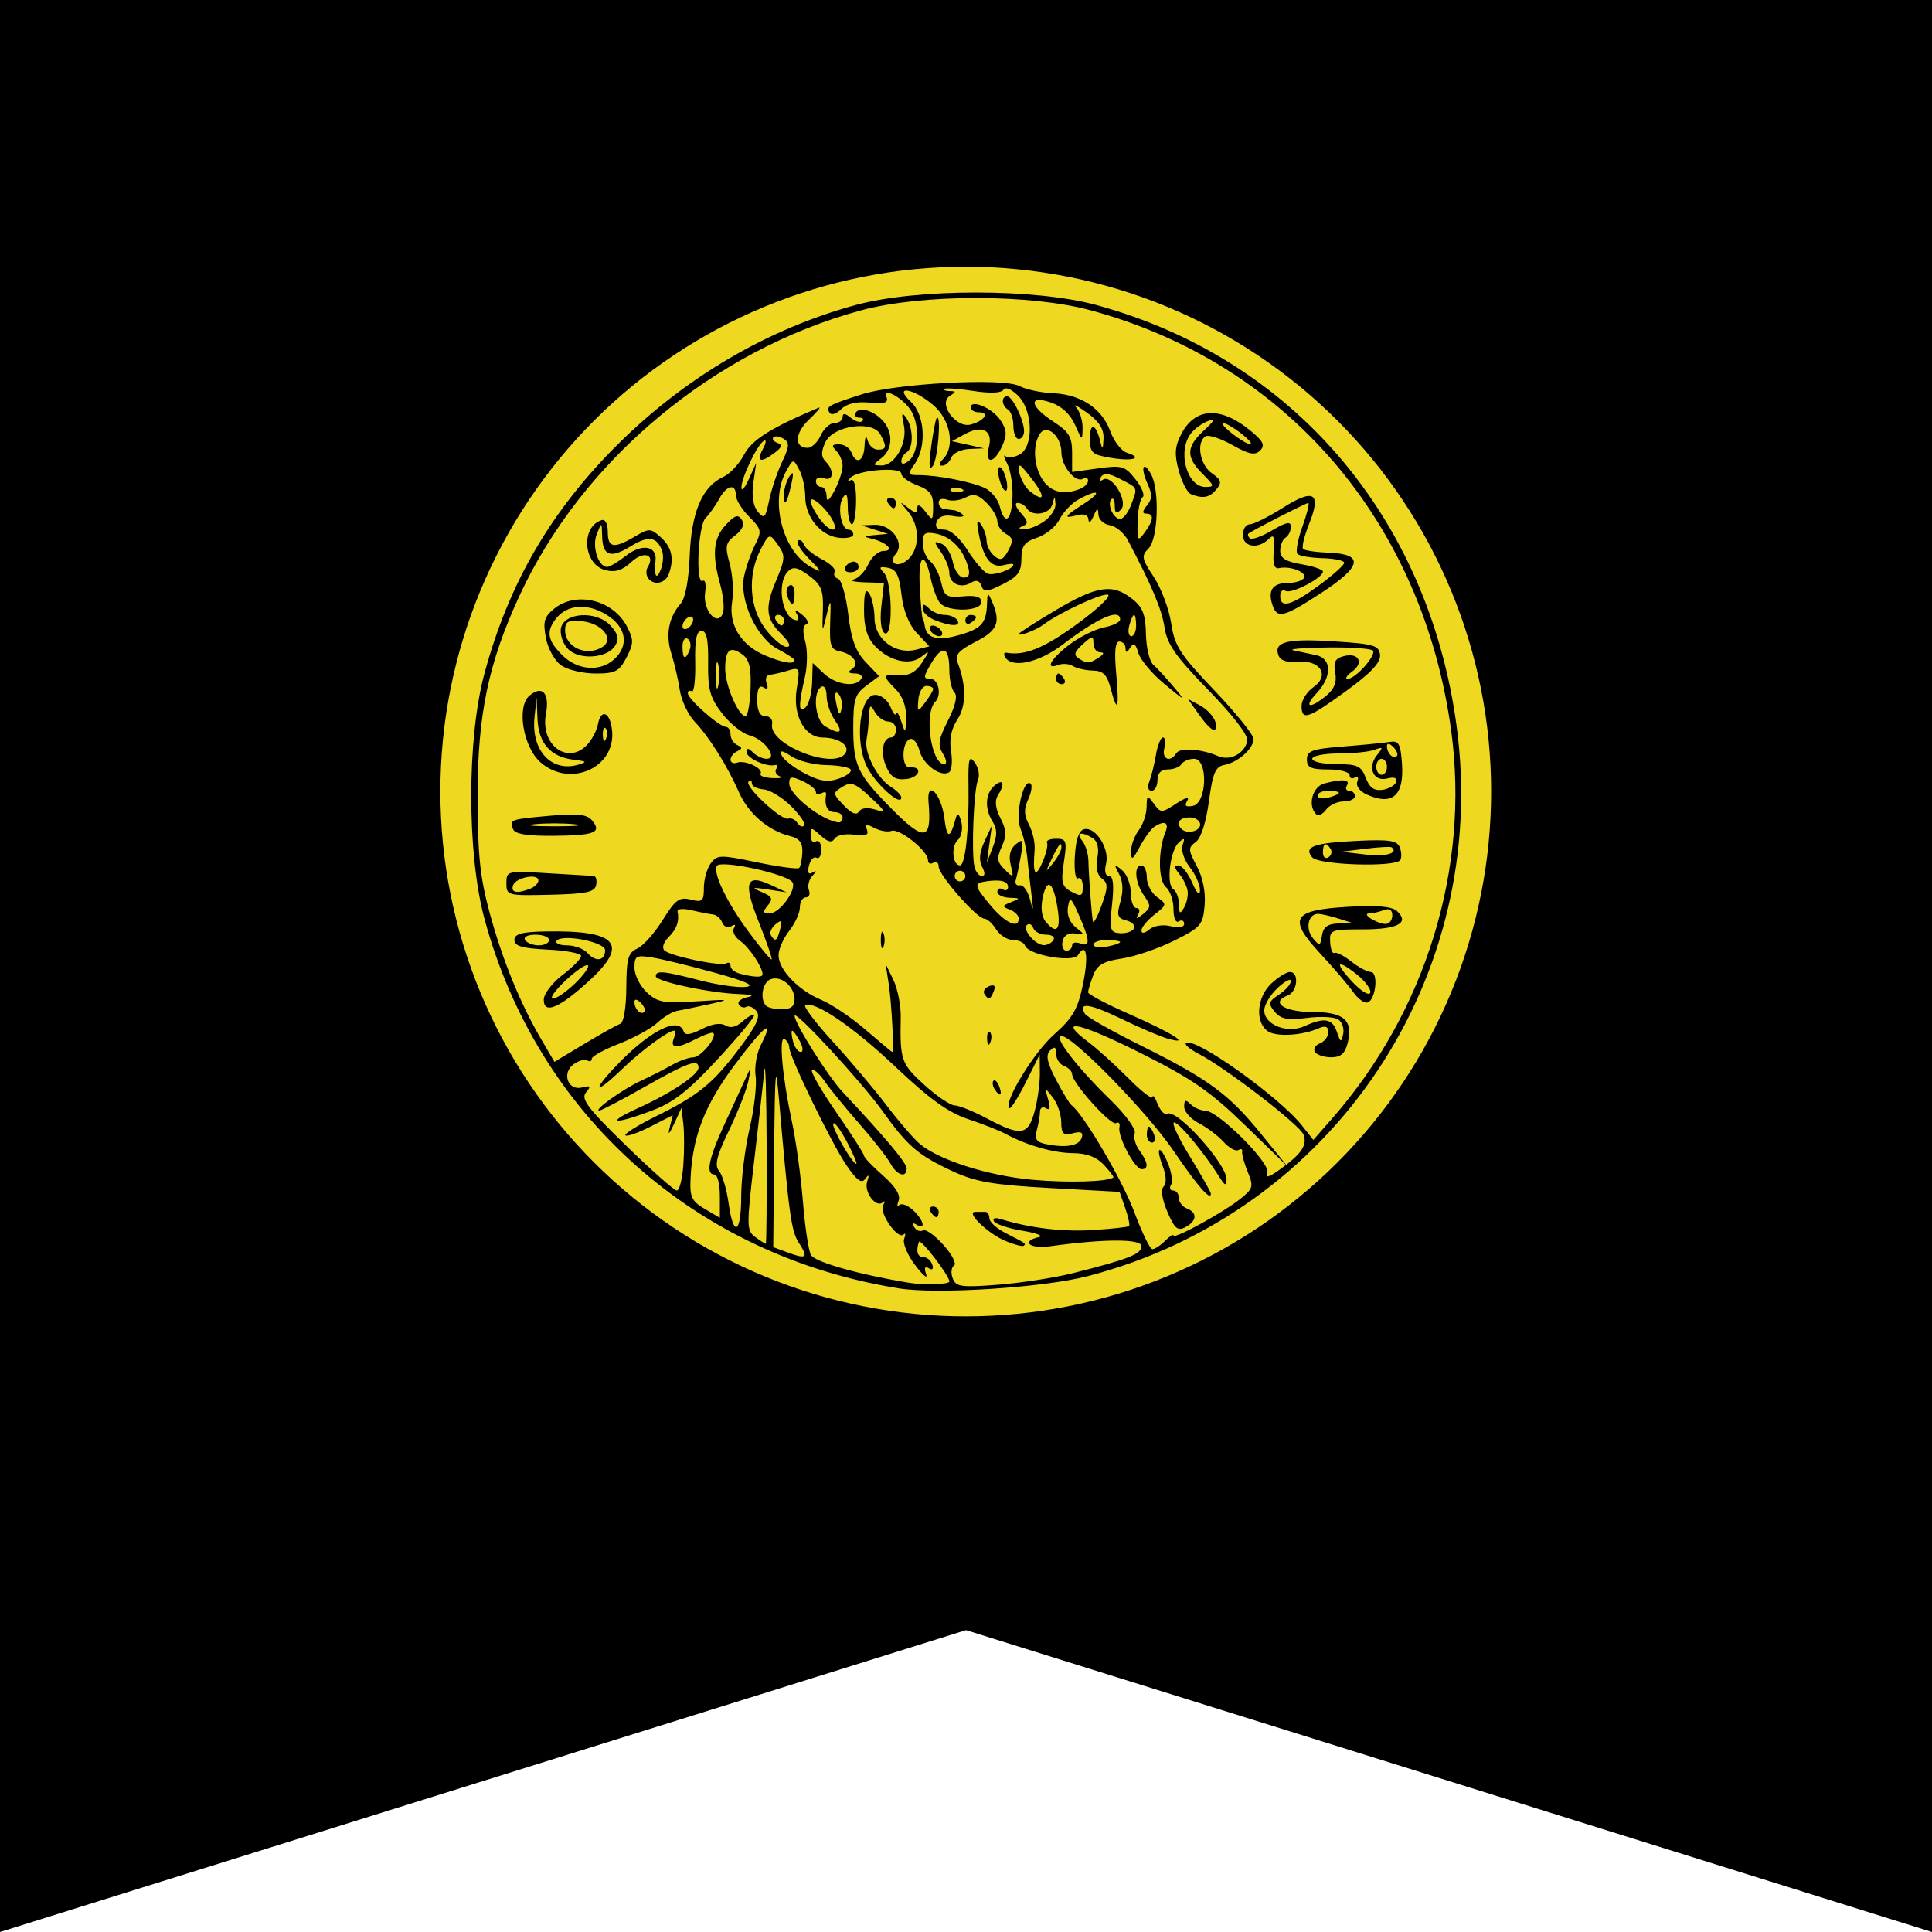 <svg xmlns="http://www.w3.org/2000/svg" xmlns:xlink="http://www.w3.org/1999/xlink" width="1024" zoomAndPan="magnify" viewBox="0 0 768 768" height="1024" preserveAspectRatio="xMidYMid meet" version="1.0"><defs><clipPath id="b1ae44477c"><path d="M 768 0 L 768 768 L 384 648 L 0 768 L 0 0 Z M 768 0 " clip-rule="nonzero"/></clipPath><clipPath id="801a5db77f"><path d="M 171.488 93.141 L 596.738 93.141 L 596.738 536.391 L 171.488 536.391 Z M 171.488 93.141 " clip-rule="nonzero"/></clipPath></defs><g clip-path="url(#b1ae44477c)"><rect x="-76.8" width="921.6" fill="#000000" y="-76.8" height="921.6" fill-opacity="1"/></g><path fill="#efd920" d="M 594.27 314.668 C 594.27 318.105 594.184 321.539 594.016 324.969 C 593.848 328.398 593.594 331.824 593.258 335.242 C 592.922 338.66 592.5 342.07 591.996 345.469 C 591.488 348.867 590.902 352.25 590.23 355.617 C 589.559 358.988 588.805 362.34 587.973 365.672 C 587.137 369.004 586.219 372.312 585.219 375.602 C 584.223 378.887 583.141 382.148 581.984 385.383 C 580.824 388.617 579.586 391.82 578.27 394.996 C 576.953 398.168 575.562 401.309 574.09 404.414 C 572.621 407.52 571.074 410.586 569.453 413.613 C 567.832 416.645 566.137 419.633 564.367 422.578 C 562.602 425.527 560.762 428.426 558.852 431.281 C 556.938 434.141 554.961 436.945 552.91 439.707 C 550.863 442.465 548.746 445.172 546.562 447.828 C 544.383 450.484 542.137 453.082 539.824 455.629 C 537.516 458.176 535.145 460.66 532.715 463.09 C 530.281 465.52 527.789 467.887 525.242 470.195 C 522.695 472.5 520.09 474.746 517.43 476.922 C 514.773 479.102 512.062 481.215 509.301 483.262 C 506.535 485.309 503.727 487.285 500.867 489.195 C 498.008 491.102 495.102 492.941 492.152 494.707 C 489.199 496.473 486.207 498.164 483.176 499.785 C 480.141 501.402 477.07 502.945 473.961 504.414 C 470.852 505.883 467.707 507.277 464.531 508.59 C 461.352 509.906 458.145 511.141 454.906 512.297 C 451.668 513.457 448.402 514.531 445.113 515.531 C 441.82 516.527 438.508 517.441 435.172 518.277 C 431.832 519.113 428.48 519.863 425.105 520.535 C 421.73 521.207 418.344 521.793 414.941 522.297 C 411.539 522.801 408.129 523.223 404.703 523.559 C 401.281 523.895 397.852 524.148 394.418 524.316 C 390.98 524.484 387.543 524.57 384.105 524.57 C 380.664 524.57 377.227 524.484 373.793 524.316 C 370.355 524.148 366.93 523.895 363.504 523.559 C 360.082 523.223 356.668 522.801 353.266 522.297 C 349.863 521.793 346.477 521.207 343.102 520.535 C 339.73 519.863 336.375 519.113 333.039 518.277 C 329.703 517.441 326.387 516.527 323.098 515.531 C 319.805 514.531 316.539 513.457 313.301 512.297 C 310.062 511.141 306.855 509.906 303.68 508.59 C 300.5 507.277 297.355 505.883 294.246 504.414 C 291.137 502.945 288.066 501.402 285.035 499.785 C 282 498.164 279.008 496.473 276.059 494.707 C 273.109 492.941 270.203 491.102 267.344 489.195 C 264.484 487.285 261.672 485.309 258.91 483.262 C 256.148 481.215 253.438 479.102 250.777 476.922 C 248.117 474.746 245.516 472.5 242.965 470.195 C 240.418 467.887 237.93 465.52 235.496 463.09 C 233.062 460.66 230.691 458.176 228.383 455.629 C 226.074 453.082 223.828 450.484 221.645 447.828 C 219.465 445.172 217.348 442.465 215.297 439.707 C 213.25 436.945 211.27 434.141 209.359 431.281 C 207.449 428.426 205.609 425.527 203.84 422.578 C 202.07 419.633 200.379 416.645 198.758 413.613 C 197.133 410.586 195.59 407.52 194.117 404.414 C 192.648 401.309 191.254 398.168 189.938 394.996 C 188.621 391.82 187.383 388.617 186.227 385.383 C 185.066 382.148 183.988 378.887 182.988 375.602 C 181.992 372.312 181.074 369.004 180.238 365.672 C 179.402 362.34 178.648 358.988 177.977 355.617 C 177.309 352.25 176.719 348.867 176.215 345.469 C 175.711 342.07 175.289 338.66 174.953 335.242 C 174.613 331.824 174.363 328.398 174.191 324.969 C 174.023 321.539 173.941 318.105 173.941 314.668 C 173.941 311.234 174.023 307.801 174.191 304.371 C 174.363 300.938 174.613 297.516 174.953 294.098 C 175.289 290.676 175.711 287.27 176.215 283.871 C 176.719 280.473 177.309 277.09 177.977 273.719 C 178.648 270.352 179.402 267 180.238 263.668 C 181.074 260.336 181.992 257.027 182.988 253.738 C 183.988 250.453 185.066 247.191 186.227 243.957 C 187.383 240.723 188.621 237.52 189.938 234.344 C 191.254 231.172 192.648 228.031 194.117 224.926 C 195.59 221.82 197.133 218.754 198.758 215.723 C 200.379 212.695 202.07 209.707 203.84 206.762 C 205.609 203.812 207.449 200.91 209.359 198.055 C 211.27 195.199 213.25 192.391 215.297 189.633 C 217.348 186.875 219.465 184.168 221.645 181.512 C 223.828 178.855 226.074 176.254 228.383 173.711 C 230.691 171.164 233.062 168.676 235.496 166.25 C 237.93 163.82 240.418 161.453 242.965 159.145 C 245.516 156.836 248.117 154.594 250.777 152.414 C 253.438 150.234 256.148 148.125 258.91 146.078 C 261.672 144.031 264.484 142.055 267.344 140.145 C 270.203 138.238 273.109 136.398 276.059 134.633 C 279.008 132.867 282 131.176 285.035 129.555 C 288.066 127.938 291.137 126.391 294.246 124.922 C 297.355 123.453 300.5 122.062 303.68 120.75 C 306.855 119.434 310.062 118.199 313.301 117.039 C 316.539 115.883 319.805 114.805 323.098 113.809 C 326.387 112.812 329.703 111.895 333.039 111.062 C 336.375 110.227 339.73 109.473 343.102 108.805 C 346.477 108.133 349.863 107.547 353.266 107.043 C 356.668 106.539 360.082 106.117 363.504 105.781 C 366.93 105.445 370.355 105.191 373.793 105.023 C 377.227 104.855 380.664 104.77 384.105 104.77 C 387.543 104.77 390.98 104.855 394.418 105.023 C 397.852 105.191 401.281 105.445 404.703 105.781 C 408.129 106.117 411.539 106.539 414.941 107.043 C 418.344 107.547 421.73 108.133 425.105 108.805 C 428.48 109.473 431.832 110.227 435.172 111.062 C 438.508 111.895 441.82 112.812 445.113 113.809 C 448.402 114.805 451.668 115.883 454.906 117.039 C 458.145 118.199 461.352 119.434 464.531 120.75 C 467.707 122.062 470.852 123.453 473.961 124.922 C 477.07 126.391 480.141 127.938 483.176 129.555 C 486.207 131.176 489.199 132.867 492.152 134.633 C 495.102 136.398 498.008 138.238 500.867 140.145 C 503.727 142.055 506.535 144.031 509.301 146.078 C 512.062 148.125 514.773 150.234 517.434 152.414 C 520.09 154.594 522.695 156.836 525.242 159.145 C 527.789 161.453 530.281 163.82 532.715 166.25 C 535.145 168.676 537.516 171.164 539.824 173.711 C 542.137 176.254 544.383 178.855 546.562 181.512 C 548.746 184.168 550.863 186.875 552.91 189.633 C 554.961 192.391 556.938 195.199 558.852 198.055 C 560.762 200.91 562.602 203.812 564.367 206.762 C 566.137 209.707 567.832 212.695 569.453 215.723 C 571.074 218.754 572.621 221.82 574.09 224.926 C 575.562 228.031 576.953 231.172 578.27 234.344 C 579.586 237.52 580.824 240.723 581.984 243.957 C 583.141 247.191 584.223 250.453 585.219 253.738 C 586.219 257.027 587.137 260.336 587.973 263.668 C 588.805 267 589.559 270.352 590.23 273.719 C 590.902 277.09 591.488 280.473 591.996 283.871 C 592.5 287.27 592.922 290.676 593.258 294.098 C 593.594 297.516 593.848 300.938 594.016 304.371 C 594.184 307.801 594.27 311.234 594.27 314.668 Z M 594.27 314.668 " fill-opacity="1" fill-rule="nonzero"/><g clip-path="url(#801a5db77f)"><path stroke-linecap="butt" transform="matrix(1.849, 0, 0, 1.847, -580.814, -506.825)" fill="none" stroke-linejoin="miter" d="M 635.39 444.759 C 635.39 446.62 635.344 448.479 635.253 450.336 C 635.162 452.193 635.025 454.048 634.843 455.898 C 634.662 457.749 634.433 459.595 634.161 461.435 C 633.886 463.275 633.57 465.106 633.206 466.929 C 632.843 468.754 632.435 470.569 631.985 472.373 C 631.533 474.177 631.037 475.968 630.496 477.749 C 629.958 479.527 629.373 481.293 628.747 483.044 C 628.12 484.796 627.451 486.53 626.739 488.249 C 626.027 489.966 625.275 491.667 624.479 493.348 C 623.684 495.029 622.848 496.689 621.972 498.328 C 621.095 499.97 620.178 501.587 619.221 503.182 C 618.267 504.779 617.272 506.348 616.239 507.894 C 615.204 509.442 614.135 510.961 613.026 512.456 C 611.92 513.949 610.775 515.414 609.594 516.853 C 608.416 518.291 607.201 519.697 605.951 521.076 C 604.702 522.455 603.42 523.8 602.106 525.115 C 600.791 526.431 599.443 527.712 598.066 528.962 C 596.689 530.21 595.28 531.426 593.841 532.604 C 592.405 533.784 590.939 534.928 589.446 536.036 C 587.951 537.145 586.432 538.215 584.886 539.249 C 583.34 540.281 581.768 541.277 580.174 542.233 C 578.577 543.189 576.959 544.105 575.32 544.982 C 573.679 545.858 572.018 546.693 570.337 547.488 C 568.656 548.284 566.955 549.039 565.238 549.749 C 563.519 550.462 561.785 551.13 560.034 551.756 C 558.283 552.384 556.517 552.966 554.739 553.507 C 552.958 554.047 551.167 554.541 549.363 554.994 C 547.557 555.447 545.745 555.853 543.92 556.216 C 542.095 556.58 540.264 556.897 538.424 557.17 C 536.584 557.443 534.74 557.671 532.888 557.853 C 531.038 558.035 529.183 558.173 527.327 558.264 C 525.468 558.354 523.609 558.401 521.751 558.401 C 519.89 558.401 518.031 558.354 516.174 558.264 C 514.316 558.173 512.463 558.035 510.611 557.853 C 508.761 557.671 506.915 557.443 505.075 557.17 C 503.235 556.897 501.404 556.58 499.579 556.216 C 497.756 555.853 495.942 555.447 494.138 554.994 C 492.334 554.541 490.541 554.047 488.762 553.507 C 486.982 552.966 485.216 552.384 483.465 551.756 C 481.714 551.13 479.98 550.462 478.263 549.749 C 476.543 549.039 474.843 548.284 473.162 547.488 C 471.481 546.693 469.82 545.858 468.181 544.982 C 466.54 544.105 464.922 543.189 463.327 542.233 C 461.733 541.277 460.161 540.281 458.615 539.249 C 457.069 538.215 455.548 537.145 454.055 536.036 C 452.562 534.928 451.096 533.784 449.657 532.604 C 448.219 531.426 446.812 530.21 445.433 528.962 C 444.056 527.712 442.71 526.431 441.395 525.115 C 440.079 523.8 438.797 522.455 437.548 521.076 C 436.3 519.697 435.085 518.291 433.905 516.853 C 432.726 515.414 431.581 513.949 430.472 512.456 C 429.366 510.961 428.295 509.442 427.262 507.894 C 426.229 506.348 425.234 504.779 424.277 503.182 C 423.321 501.587 422.406 499.97 421.529 498.328 C 420.651 496.689 419.817 495.029 419.02 493.348 C 418.226 491.667 417.472 489.966 416.76 488.249 C 416.048 486.53 415.379 484.796 414.754 483.044 C 414.126 481.293 413.543 479.527 413.003 477.749 C 412.464 475.968 411.968 474.177 411.516 472.373 C 411.064 470.569 410.656 468.754 410.293 466.929 C 409.931 465.106 409.613 463.275 409.34 461.435 C 409.068 459.595 408.839 457.749 408.658 455.898 C 408.474 454.048 408.339 452.193 408.246 450.336 C 408.155 448.479 408.111 446.62 408.111 444.759 C 408.111 442.9 408.155 441.041 408.246 439.184 C 408.339 437.325 408.474 435.473 408.658 433.622 C 408.839 431.77 409.068 429.926 409.34 428.086 C 409.613 426.246 409.931 424.414 410.293 422.589 C 410.656 420.766 411.064 418.952 411.516 417.148 C 411.968 415.344 412.464 413.552 413.003 411.772 C 413.543 409.993 414.126 408.227 414.754 406.476 C 415.379 404.725 416.048 402.991 416.76 401.271 C 417.472 399.554 418.226 397.854 419.02 396.172 C 419.817 394.491 420.651 392.831 421.529 391.19 C 422.406 389.551 423.321 387.933 424.277 386.338 C 425.234 384.742 426.229 383.17 427.262 381.624 C 428.295 380.078 429.366 378.558 430.472 377.065 C 431.581 375.572 432.726 374.106 433.905 372.668 C 435.085 371.23 436.3 369.821 437.548 368.445 C 438.797 367.066 440.079 365.718 441.395 364.405 C 442.71 363.09 444.056 361.808 445.433 360.558 C 446.812 359.308 448.219 358.094 449.657 356.914 C 451.096 355.734 452.562 354.592 454.055 353.484 C 455.548 352.376 457.069 351.306 458.615 350.272 C 460.161 349.24 461.733 348.243 463.327 347.288 C 464.922 346.332 466.54 345.416 468.181 344.538 C 469.82 343.663 471.481 342.825 473.162 342.03 C 474.843 341.235 476.543 340.482 478.263 339.771 C 479.98 339.059 481.714 338.39 483.465 337.762 C 485.216 337.136 486.982 336.553 488.762 336.013 C 490.541 335.474 492.334 334.977 494.138 334.526 C 495.942 334.074 497.756 333.666 499.579 333.304 C 501.404 332.94 503.235 332.623 505.075 332.35 C 506.915 332.077 508.761 331.849 510.611 331.667 C 512.463 331.485 514.316 331.348 516.174 331.257 C 518.031 331.166 519.89 331.119 521.751 331.119 C 523.609 331.119 525.468 331.166 527.327 331.257 C 529.183 331.348 531.038 331.485 532.888 331.667 C 534.74 331.849 536.584 332.077 538.424 332.35 C 540.264 332.623 542.095 332.94 543.92 333.304 C 545.745 333.666 547.557 334.074 549.363 334.526 C 551.167 334.977 552.958 335.474 554.739 336.013 C 556.517 336.553 558.283 337.136 560.034 337.762 C 561.785 338.39 563.519 339.059 565.238 339.771 C 566.955 340.482 568.656 341.235 570.337 342.03 C 572.018 342.825 573.679 343.663 575.32 344.538 C 576.959 345.416 578.577 346.332 580.174 347.288 C 581.768 348.243 583.34 349.24 584.886 350.272 C 586.432 351.306 587.951 352.376 589.446 353.484 C 590.939 354.592 592.405 355.734 593.844 356.914 C 595.28 358.094 596.689 359.308 598.066 360.558 C 599.443 361.808 600.791 363.09 602.106 364.405 C 603.42 365.718 604.702 367.066 605.951 368.445 C 607.201 369.821 608.416 371.23 609.594 372.668 C 610.775 374.106 611.92 375.572 613.026 377.065 C 614.135 378.558 615.204 380.078 616.239 381.624 C 617.272 383.17 618.267 384.742 619.221 386.338 C 620.178 387.933 621.095 389.551 621.972 391.19 C 622.848 392.831 623.684 394.491 624.479 396.172 C 625.275 397.854 626.027 399.554 626.739 401.271 C 627.451 402.991 628.12 404.725 628.747 406.476 C 629.373 408.227 629.958 409.993 630.496 411.772 C 631.037 413.552 631.533 415.344 631.985 417.148 C 632.435 418.952 632.843 420.766 633.206 422.589 C 633.57 424.414 633.886 426.246 634.161 428.086 C 634.433 429.926 634.662 431.77 634.843 433.622 C 635.025 435.473 635.162 437.325 635.253 439.184 C 635.344 441.041 635.39 442.9 635.39 444.759 Z M 635.39 444.759 " stroke="#000000" stroke-width="1.377" stroke-opacity="1" stroke-miterlimit="4"/></g><path fill="#000000" d="M 357.234 512.129 C 276.453 499.215 213.594 443.125 192.566 365.199 C 185.582 339.316 185.582 293.621 192.566 267.738 C 202.281 231.727 219.031 202.98 245.73 176.5 C 272.586 149.859 305.418 130.664 340.262 121.223 C 364.598 114.633 411.438 114.637 435.73 121.234 C 513.754 142.43 567.766 205.461 579.004 288.449 C 592.551 388.473 529.984 481.938 432.547 507.254 C 414.82 511.859 372.602 514.598 357.234 512.141 Z M 377.391 509.414 C 377.391 507.066 365.816 492.043 365.27 493.68 C 364.02 497.422 364.734 499.742 367.137 499.742 C 368.496 499.742 370.051 501.066 370.594 502.688 C 371.184 504.457 370.629 505.047 369.203 504.164 C 367.641 503.203 367.281 504.008 368.152 506.52 C 368.875 508.617 366.938 507.023 363.84 502.977 C 360.738 498.93 358.754 494.191 359.422 492.449 C 360.094 490.703 359.988 489.93 359.188 490.73 C 356.926 492.988 349.336 482.117 351.074 479.105 C 351.918 477.637 351.867 477.105 350.957 477.926 C 348.258 480.352 343.352 473.898 344.711 469.707 C 345.602 466.961 345.395 466.637 343.996 468.578 C 342.52 470.629 340.648 469.301 336.531 463.281 C 330.547 454.527 313.746 419.945 313.746 416.387 C 313.746 415.176 312.91 413.668 311.887 413.035 C 309.516 411.57 310.961 427.973 314.77 445.715 C 316.395 453.289 318.371 467.59 319.16 477.496 C 319.949 487.402 321.383 497.004 322.348 498.84 C 323.84 501.676 341.363 506.645 361.477 509.938 C 367.402 510.906 377.391 510.578 377.391 509.414 Z M 426.668 506.062 C 448.609 500.535 453.762 498.504 453.762 495.375 C 453.762 492.387 439.012 492.41 417.168 495.438 C 409.309 496.523 405.734 493.441 412.922 491.777 C 414.965 491.305 412.09 490.168 406.531 489.258 C 400.977 488.348 395.844 486.656 395.129 485.5 C 394.363 484.258 395.461 483.895 397.809 484.605 C 409.688 488.215 422.367 489.723 434.48 488.961 C 441.961 488.492 448.41 487.785 448.812 487.383 C 449.211 486.984 448.527 483.762 447.293 480.223 L 445.047 473.789 L 417.395 472.262 C 394.75 471.012 387.762 469.812 378.793 465.637 C 364.887 459.16 360.938 455.781 350.816 441.672 C 342.336 429.859 315.867 401.164 315.867 403.793 C 315.867 406.789 329.176 427.902 334.949 434.062 C 352.078 452.336 360.418 462.293 360.418 464.477 C 360.418 468.434 356.504 467.246 353.973 462.52 C 352.68 460.109 347.16 453.047 341.699 446.828 C 336.242 440.609 330.012 432.984 327.855 429.879 C 325.699 426.777 323.414 424.758 322.781 425.391 C 322.145 426.023 326.535 433.633 332.535 442.301 C 338.535 450.969 343.445 458.648 343.445 459.371 C 343.445 460.09 346.832 463.648 350.977 467.281 C 355.879 471.582 358.062 475.047 357.23 477.215 C 356.523 479.047 356.637 479.859 357.48 479.02 C 358.32 478.176 360.758 479.07 362.895 481 C 367.16 484.855 368.242 489.242 364.332 486.828 C 362.801 485.887 362.457 486.25 363.418 487.801 C 364.262 489.164 365.816 489.746 366.875 489.094 C 367.93 488.441 371.602 491.043 375.031 494.875 C 378.457 498.707 380.359 502.398 379.254 503.082 C 378.148 503.762 377.906 506.043 378.715 508.148 C 380.02 511.547 382.043 511.832 396.773 510.695 C 405.898 509.992 419.348 507.91 426.668 506.066 Z M 399.645 493.289 C 392.672 490.367 383.723 481.734 387.668 481.734 L 391.707 481.734 C 392.582 481.734 393.297 482.887 393.297 484.301 C 393.297 485.711 396.164 488.332 399.664 490.125 C 408.074 494.434 407.93 494.332 406.91 495.203 C 406.426 495.621 403.156 494.758 399.645 493.289 Z M 369.961 481.734 C 369.242 480.566 369.66 479.613 370.898 479.613 C 372.133 479.613 373.145 480.566 373.145 481.734 C 373.145 482.898 372.723 483.852 372.207 483.852 C 371.695 483.852 370.684 482.898 369.961 481.734 Z M 317.52 493.98 C 314.555 489.449 313.633 482.785 309.676 437.238 C 308.328 421.727 308.059 424.531 307.742 457.488 L 307.379 495.746 L 313.211 497.906 C 320.652 500.656 321.426 499.953 317.52 493.984 Z M 463.152 493.234 C 464.988 491.402 466.488 490.453 466.488 491.125 C 466.488 492.816 486.219 482.012 493.016 476.602 C 498.141 472.52 498.383 471.645 495.988 465.824 C 494.555 462.336 493.559 458.699 493.777 457.738 C 493.996 456.777 493.32 456.52 492.281 457.16 C 491.242 457.801 488.594 456.344 486.398 453.922 C 484.203 451.5 479.781 448.16 476.57 446.5 C 473.359 444.844 470.73 441.891 470.73 439.938 C 470.73 437.18 471.297 436.957 473.277 438.934 C 474.676 440.332 477.301 441.484 479.109 441.496 C 484.227 441.531 505.199 462.48 503.789 466.148 C 502.918 468.41 504.262 468.094 508.59 465.016 C 517.309 458.816 519.781 455.207 518.176 451.031 C 516.691 447.168 487.234 424.465 476.531 418.938 C 473.125 417.176 470.812 415.262 471.398 414.676 C 474.387 411.691 508.355 435.801 517.59 447.461 L 522.078 453.129 L 529.512 444.652 C 566.781 402.148 584.285 345.219 576.883 290.578 C 565.641 207.574 511.574 144.473 433.605 123.367 C 409.516 116.844 366.512 116.84 342.383 123.355 C 283.793 139.172 231.457 182.859 206.523 236.754 C 194.152 263.5 189.852 284.059 189.852 316.465 C 189.852 339.398 190.789 348.551 194.586 362.645 C 199.625 381.348 206.738 398.797 215.207 413.242 L 220.395 422.094 L 232.316 414.926 C 238.871 410.984 245.285 407.41 246.562 406.98 C 247.922 406.531 248.922 400.531 248.965 392.586 C 249.027 381.043 249.684 378.684 253.281 377.098 C 255.613 376.066 260.172 370.965 263.41 365.758 C 268.469 357.625 270.039 356.473 274.547 357.605 C 279.207 358.77 279.801 358.246 279.801 352.93 C 279.801 349.633 281.02 345.266 282.516 343.227 C 285.059 339.754 286.227 339.727 300.934 342.789 C 309.57 344.586 317.105 345.59 317.68 345.02 C 318.254 344.445 318.824 341.652 318.949 338.809 C 319.117 334.984 317.812 333.297 313.938 332.324 C 305.348 330.172 297.477 323.383 293.734 314.902 C 289.078 304.352 281.969 293.027 276.113 286.836 C 273.5 284.078 270.848 278.41 270.215 274.246 C 269.582 270.078 268.074 263.57 266.867 259.777 C 264.496 252.344 265.793 245.391 270.57 239.945 C 272.434 237.82 273.801 230.555 274.172 220.805 C 274.832 203.555 279.168 193.387 287.473 189.609 C 290.141 188.395 293.867 184.418 295.758 180.77 C 298.805 174.887 306.539 170.012 325.41 162.09 C 326.578 161.598 324.914 163.66 321.719 166.672 C 315.91 172.141 315.578 178.035 321.078 178.035 C 322.68 178.035 325.004 175.812 326.246 173.094 C 327.488 170.375 329.953 168.148 331.73 168.148 C 333.504 168.148 334.957 167.078 334.957 165.77 C 334.957 164.145 335.98 164.238 338.191 166.074 C 339.969 167.547 342.039 168.141 342.785 167.391 C 343.535 166.645 342.98 166.031 341.551 166.031 C 340.121 166.031 339.516 165.117 340.203 164.004 C 341.797 161.43 347.945 163.508 351.398 167.789 C 355.156 172.449 354.684 178.855 350.336 182.148 C 346.844 184.797 346.84 184.969 350.289 185.031 C 355.793 185.133 360.852 176.062 359.277 168.902 C 358.262 164.277 358.484 163.602 360.211 166.031 C 363.074 170.059 363.195 178.086 360.414 179.801 C 359.246 180.523 358.293 182.125 358.293 183.367 C 358.293 184.785 359.469 184.645 361.477 182.98 C 365.133 179.949 365.672 169.762 362.488 163.82 C 359.77 158.746 350.688 153.383 352.41 157.871 C 353.27 160.109 351.684 160.621 345.648 160.047 C 340.434 159.547 336.613 160.441 334.375 162.68 C 332.496 164.555 330.434 165.176 329.754 164.074 C 328.234 161.617 329.164 161.082 342.383 156.812 C 356.121 152.371 398.945 150.102 405.262 153.477 C 407.789 154.828 413.77 156.102 418.551 156.309 C 429.672 156.785 438.082 162.387 441.391 171.52 C 442.824 175.484 445.789 179.293 447.977 179.988 C 454.684 182.113 450.297 183.484 441.527 182.004 C 434.078 180.75 433.25 179.98 433.25 174.309 C 433.25 167.664 435.672 168.398 437.395 175.566 C 438.219 178.98 438.465 178.75 438.664 174.375 C 438.84 170.516 436.914 167.52 432.016 164.008 C 428.223 161.293 426.312 160.348 427.77 161.914 C 429.23 163.48 430.387 167.191 430.34 170.164 C 430.262 175.395 430.164 175.355 427.379 168.965 C 425.57 164.805 422.066 161.512 417.918 160.07 C 408.664 156.848 409.188 161.434 418.781 167.641 C 424.965 171.641 426.18 173.672 426.18 180.02 L 426.18 187.617 L 436.508 186.199 C 446.047 184.887 447.184 185.223 451.422 190.602 C 453.941 193.805 455.195 196.977 454.207 197.648 C 453.219 198.32 452.324 202.672 452.219 207.312 C 452.047 215.07 452.27 215.426 455.016 211.676 C 458.617 206.754 458.828 204.168 455.621 204.168 C 453.996 204.168 454.094 203.141 455.934 200.93 C 458.043 198.387 458.082 196.496 456.113 192.18 C 453.215 185.824 454.5 182.801 457.621 188.629 C 461.016 194.961 460.336 214.246 456.59 217.988 C 453.617 220.957 453.816 222.055 458.656 229.359 C 461.602 233.805 464.711 242.082 465.559 247.75 C 466.918 256.781 469.039 260.082 482.711 274.414 C 491.289 283.41 498.309 292.113 498.309 293.754 C 498.309 297.59 492.098 303.094 486.641 304.09 C 483.16 304.723 482.07 307.32 480.559 318.559 C 479.438 326.918 477.398 333.215 475.332 334.727 C 472.242 336.98 472.281 337.832 475.754 344.312 C 478.133 348.746 479.305 354.594 478.863 359.836 C 478.207 367.668 477.367 368.645 466.723 373.941 C 460.43 377.074 451.074 380.266 445.93 381.035 C 438.57 382.137 436.141 383.566 434.559 387.727 C 433.449 390.637 432.547 393.668 432.547 394.465 C 432.547 395.266 439.945 399.176 448.988 403.152 C 466.184 410.723 473.754 415.535 464.367 412.934 C 461.449 412.125 453.062 408.555 445.73 404.996 C 433.125 398.883 428.336 398.246 431.328 403.082 C 432.059 404.262 442.117 409.941 453.68 415.699 C 480.543 429.078 488.473 434.918 501.355 450.809 L 511.828 463.719 L 494.992 447.355 C 481.031 433.785 473.891 428.855 453.188 418.488 C 428.797 406.277 419.586 404.387 432.691 414.281 C 436.293 417 443.461 423.48 448.621 428.684 C 453.781 433.883 458.062 437.219 458.137 436.098 C 458.211 434.977 459.156 436.262 460.242 438.961 C 461.324 441.656 463.023 443.359 464.02 442.746 C 467.672 440.492 487.809 462.863 487.578 468.918 C 487.48 471.5 486.918 471.344 484.926 468.18 C 478.797 458.441 469.441 447.027 466.91 446.195 C 465.395 445.695 468.02 451.594 472.746 459.309 C 477.473 467.02 481.34 473.844 481.34 474.477 C 481.34 477.566 476.055 471.531 466.699 457.746 C 456.082 442.109 426.543 411.809 421.91 411.809 C 418.52 411.809 428.062 424.223 441.527 437.32 C 447.418 443.051 451.672 448.918 451.074 450.48 C 450.477 452.035 451.312 455.113 452.934 457.328 C 456.387 462.043 456.711 464.781 453.812 464.781 C 451.113 464.781 444.246 451.84 444.984 448.145 C 445.301 446.574 444.703 445.812 443.66 446.457 C 441.656 447.691 426.18 430.457 426.18 426.996 C 426.18 425.883 424.746 424.426 422.996 423.758 C 421.246 423.086 419.816 420.887 419.816 418.867 C 419.816 416.133 419.203 415.812 417.406 417.605 C 415.613 419.398 416.211 422.332 419.762 429.152 C 422.379 434.18 425.172 438.77 425.965 439.355 C 430.715 442.848 446.266 469.328 450.902 481.82 C 453.91 489.926 457.148 496.562 458.098 496.562 C 459.043 496.562 461.32 495.062 463.152 493.23 Z M 464.055 481.719 C 461.938 476.762 461.359 472.871 462.559 471.672 C 463.762 470.469 463.648 467.41 462.266 463.773 C 459.199 455.727 461.004 454.562 464.285 462.469 C 465.719 465.93 466.27 469.777 465.504 471.012 C 464.742 472.246 465.125 473.258 466.363 473.258 C 467.598 473.258 468.609 474.586 468.609 476.211 C 468.609 477.832 470.039 479.711 471.789 480.379 C 476.059 482.016 475.812 485.371 471.242 487.816 C 468.16 489.461 466.914 488.406 464.055 481.719 Z M 455.879 451.008 C 455.879 449.262 456.254 447.832 456.715 447.832 C 457.172 447.832 458.098 449.262 458.77 451.008 C 459.441 452.758 459.066 454.188 457.934 454.188 C 456.805 454.188 455.879 452.758 455.879 451.008 Z M 522.699 418.152 C 521.973 416.98 522.871 415.449 524.695 414.75 C 526.52 414.051 528.012 412.047 528.012 410.301 C 528.012 408.07 526.898 407.602 524.297 408.73 C 517.223 411.797 506.723 412.273 503.586 409.668 C 498.855 405.75 499.75 396.242 505.34 390.992 C 508.043 388.461 511.383 386.387 512.766 386.387 C 516.516 386.387 515.809 394.207 511.922 395.695 C 504.797 398.426 510.445 402.277 521.574 402.277 C 534.281 402.277 538 405.535 535.707 414.664 C 534.664 418.812 532.945 420.289 529.156 420.289 C 526.332 420.289 523.426 419.328 522.699 418.152 Z M 531.934 405.211 C 530.359 404.215 524.734 403.957 519.434 404.641 C 511.824 405.625 509.148 405.109 506.734 402.203 C 504.012 398.926 504.195 398.168 508.414 395.371 C 511.023 393.641 513.16 391.223 513.16 389.996 C 513.16 388.77 510.773 390.008 507.855 392.742 C 504.941 395.48 502.555 399.48 502.555 401.633 C 502.555 407.391 511.77 411.008 518.562 407.914 C 526.484 404.309 529.648 404.879 531.457 410.223 C 532.902 414.496 533.16 414.578 533.934 411.008 C 534.406 408.816 533.504 406.207 531.93 405.211 Z M 216.152 397.375 C 216.152 395.105 219.492 390.699 223.578 387.59 C 227.66 384.48 231 381.074 231 380.023 C 231 378.973 225.035 377.828 217.742 377.484 C 207.652 377.004 204.484 376.094 204.484 373.676 C 204.484 371.238 207.375 370.441 216.863 370.27 C 245.355 369.754 250.199 375.199 234.262 389.816 C 222.281 400.801 216.152 403.359 216.152 397.375 Z M 228.773 390.727 C 232.297 387.289 234.477 384.125 233.621 383.695 C 232.762 383.27 228.723 386.074 224.637 389.934 C 220.555 393.789 218.371 396.957 219.789 396.965 C 221.211 396.973 225.25 394.168 228.773 390.727 Z M 240.547 377.734 C 240.547 374.402 223.07 371.066 221.223 374.047 C 220.629 375.008 222.551 375.793 225.488 375.793 C 228.43 375.793 232.066 377.184 233.57 378.883 C 236.82 382.559 240.547 381.945 240.547 377.734 Z M 218.273 373.676 C 218.273 372.508 215.828 371.555 212.844 371.555 C 209.766 371.555 207.984 372.473 208.727 373.676 C 209.445 374.84 211.891 375.793 214.156 375.793 C 216.418 375.793 218.273 374.84 218.273 373.676 Z M 537.957 394.41 C 536.105 391.746 530.27 384.922 524.996 379.246 C 511.75 365 513.633 361.766 535.91 360.469 C 547.309 359.805 553.301 360.324 555.305 362.148 C 560.461 366.84 555.684 369.438 541.895 369.438 C 529.031 369.438 528.469 369.656 528.762 374.531 C 528.93 377.332 529.672 379.25 530.406 378.797 C 531.145 378.34 534.16 379.863 537.105 382.18 C 540.055 384.492 543.57 386.387 544.922 386.387 C 548.035 386.387 546.902 397.43 543.68 398.484 C 542.387 398.91 539.809 397.074 537.957 394.41 Z M 539.402 387.391 C 531.188 380.836 530.305 382.594 537.816 390.539 C 541.168 394.09 544.27 395.926 544.703 394.621 C 545.137 393.32 542.754 390.066 539.402 387.391 Z M 531.867 367.105 L 537.551 366.895 L 532.25 365.199 C 529.332 364.266 525.723 363.406 524.227 363.293 C 520.105 362.973 518.672 369.035 521.934 372.992 C 524.57 376.188 524.883 376.09 525.5 371.906 C 525.992 368.578 527.742 367.258 531.867 367.105 Z M 553.461 363.914 C 553.461 361.68 552.309 360.949 550.105 361.793 C 548.262 362.5 545.637 363.094 544.273 363.113 C 540.965 363.156 547.371 367.242 550.809 367.285 C 552.27 367.301 553.461 365.785 553.461 363.914 Z M 201.297 351.105 C 201.297 346.195 201.594 346.125 217.738 347.129 C 226.781 347.688 234.969 348.168 235.93 348.199 C 236.887 348.227 237.367 349.824 236.988 351.754 C 236.426 354.633 233.18 355.332 218.801 355.68 C 201.707 356.09 201.297 355.984 201.297 351.105 Z M 210.672 353.32 C 212.516 352.613 214.027 351.113 214.027 349.992 C 214.027 347.047 204.977 348.809 203.941 351.957 C 202.988 354.84 205.418 355.332 210.672 353.32 Z M 521.613 340.809 C 518.094 336.574 522.234 335.07 539.711 334.242 C 552.246 333.645 555.398 334.133 556.438 336.832 C 557.137 338.66 557.234 340.93 556.652 341.871 C 554.82 344.828 524.184 343.898 521.617 340.809 Z M 528.969 337.508 C 527.152 334.57 525.879 335.117 525.879 338.84 C 525.879 340.656 526.848 341.543 528.035 340.812 C 529.219 340.078 529.641 338.594 528.969 337.508 Z M 553.148 336.805 C 552.734 336.48 548.102 336.746 542.848 337.391 L 533.305 338.566 L 542.848 339.699 C 550.809 340.645 556.145 339.145 553.148 336.805 Z M 203.953 329.629 C 202.48 325.793 202.777 325.684 218.621 324.273 C 229.66 323.293 233.332 323.703 235.367 326.148 C 239.352 330.945 236.445 332.105 220.07 332.25 C 209.578 332.344 204.691 331.547 203.953 329.629 Z M 228.348 327.637 C 223.973 327.18 216.812 327.18 212.438 327.637 C 208.062 328.094 211.641 328.469 220.395 328.469 C 229.145 328.469 232.723 328.094 228.348 327.637 Z M 523.168 323.648 C 519.719 320.203 521.711 312.703 526.41 311.445 C 533.5 309.547 536.902 309.844 535.426 312.23 C 534.703 313.395 535.125 314.348 536.359 314.348 C 537.598 314.348 538.609 315.301 538.609 316.469 C 538.609 317.633 536.566 318.586 534.066 318.586 C 531.57 318.586 528.441 320.07 527.117 321.883 C 525.789 323.695 524.012 324.488 523.168 323.648 Z M 532.242 315.16 C 532.242 314.715 530.336 314.348 528 314.348 C 525.668 314.348 523.758 315.211 523.758 316.27 C 523.758 317.324 525.668 317.691 528 317.082 C 530.336 316.473 532.242 315.605 532.242 315.16 Z M 543.293 315.816 C 540.461 314.535 538.902 312.402 539.559 310.695 C 540.176 309.09 539.738 308.355 538.582 309.066 C 537.43 309.777 536.488 309.352 536.488 308.117 C 536.488 306.883 532.668 305.875 528 305.875 C 521.098 305.875 519.516 305.125 519.516 301.875 C 519.516 298.461 521.613 297.711 533.836 296.754 C 541.711 296.137 550.062 295.312 552.398 294.926 C 556.027 294.32 556.738 295.566 557.305 303.512 C 558.223 316.309 553.527 320.434 543.293 315.816 Z M 555.004 310.809 C 555.523 309.234 554.234 308.738 551.484 309.457 C 545.969 310.898 543.395 305.055 547.387 300.152 C 549.922 297.039 549.801 296.781 546.391 298.062 C 544.254 298.863 537.809 299.516 532.07 299.516 C 526.332 299.516 521.637 300.469 521.637 301.637 C 521.637 302.801 525.957 303.754 531.234 303.754 C 539.59 303.754 541.102 304.461 542.906 309.199 C 544.402 313.129 546.258 314.453 549.582 313.965 C 552.113 313.594 554.555 312.172 555.004 310.809 Z M 551.336 304.812 C 551.336 303.066 550.383 301.637 549.215 301.637 C 548.047 301.637 547.094 303.066 547.094 304.812 C 547.094 306.562 548.047 307.992 549.215 307.992 C 550.383 307.992 551.336 306.562 551.336 304.812 Z M 553.848 296.938 C 552.324 295.418 551.336 295.293 551.336 296.621 C 551.336 299.449 553.844 301.953 555.262 300.539 C 555.863 299.938 555.227 298.316 553.848 296.938 Z M 214.984 303.156 C 207.945 297.109 205.223 280.859 210.516 276.477 C 215.633 272.23 218.57 275.574 217.008 283.875 C 214.676 296.293 225.98 304.414 233.621 295.809 C 235.43 293.77 237.25 290.262 237.66 288.016 C 238.871 281.414 242.598 283.039 243.316 290.477 C 244.738 305.188 226.73 313.246 214.984 303.156 Z M 228.176 302.023 C 218.914 300.941 214.062 295.523 213.656 285.805 L 213.301 277.27 L 212.473 285.125 C 211.086 298.305 219.18 307.09 229.848 303.98 C 233.512 302.914 233.258 302.617 228.176 302.023 Z M 240.754 289.496 C 240.051 288.793 239.547 290.043 239.641 292.277 C 239.742 294.746 240.246 295.246 240.922 293.559 C 241.535 292.027 241.457 290.199 240.754 289.496 Z M 517.395 280.566 C 517.395 278.305 519.531 274.957 522.141 273.129 C 528.773 268.488 524.793 262.176 515.797 263.066 C 511.699 263.473 509.012 262.586 508.238 260.574 C 506.152 255.148 511.555 253.758 530.121 254.938 C 546.16 255.953 548.203 256.551 548.586 260.32 C 548.895 263.332 545.035 267.461 535.207 274.621 C 519.902 285.77 517.391 286.605 517.391 280.566 Z M 527.246 276.512 C 530.434 273.852 531.488 271.105 530.77 267.344 C 529.977 263.199 530.754 261.707 534.172 260.816 C 540.125 259.262 542.348 263.434 537.465 266.996 C 535.312 268.57 534.523 269.855 535.711 269.855 C 538.875 269.855 547.379 260.25 545.699 258.574 C 544.91 257.785 536.547 257.25 527.117 257.387 C 517.684 257.523 511.879 258.035 514.211 258.527 L 523.227 260.441 C 529.441 261.766 529.52 269.023 523.387 275.543 C 517.961 281.312 520.676 281.992 527.246 276.512 Z M 223.07 264.496 C 220.488 262.691 217.801 257.84 216.988 253.531 C 215.773 247.062 216.316 245.18 220.324 241.941 C 229.082 234.855 243.758 238.48 249.246 249.078 C 251.957 254.316 251.934 255.777 249.031 261.379 C 246.16 266.93 244.598 267.734 236.723 267.734 C 231.762 267.734 225.617 266.277 223.07 264.496 Z M 244.094 262.109 C 250.227 256.562 248.98 249.227 241.078 244.352 C 233.441 239.641 225.281 240.312 220.922 246.008 C 217.027 251.102 217.648 254.594 223.477 260.414 C 229.527 266.457 238.469 267.191 244.094 262.109 Z M 225.852 258.051 C 223.891 256.094 222.578 252.469 222.934 249.992 C 223.871 243.41 237.113 242.535 242.688 248.688 C 245.785 252.105 246.207 253.992 244.488 256.734 C 241.383 261.691 230.277 262.473 225.852 258.051 Z M 239.484 257.168 C 244.379 254.055 239.336 247.738 231.316 246.941 C 225.816 246.395 224.637 247.031 224.637 250.547 C 224.637 257.332 233.219 261.16 239.484 257.168 Z M 505.73 240.211 C 503.922 234.516 506.016 231.715 512.09 231.715 C 514.867 231.715 517.691 230.832 518.359 229.75 C 519.715 227.559 513.059 224.879 508.598 225.816 C 506.531 226.25 505.895 224.348 506.332 219.031 C 506.812 213.172 506.395 212.188 504.316 214.266 C 500.148 218.426 494.055 217.465 494.055 212.648 C 494.055 210.316 495.301 208.41 496.824 208.41 C 498.344 208.41 504.203 205.488 509.84 201.918 C 522.301 194.023 525.363 195.836 520.418 208.184 C 518.461 213.066 517.379 217.578 518.016 218.215 C 518.652 218.848 523.293 219.523 528.328 219.715 C 542.336 220.246 541.398 225.164 525.297 235.641 C 510.004 245.594 507.617 246.148 505.73 240.211 Z M 524.289 232.703 C 529.828 228.641 534.363 224.598 534.363 223.715 C 534.363 222.832 530.508 222.008 525.793 221.887 C 521.082 221.762 516.574 221.012 515.777 220.215 C 514.98 219.418 515.855 214.531 517.719 209.352 C 519.582 204.172 520.641 199.934 520.066 199.934 C 519.176 199.934 498.875 210.293 496.355 212.035 C 495.867 212.371 496.066 213.242 496.793 213.969 C 497.523 214.695 501.5 213.297 505.633 210.863 C 511.406 207.461 513.148 207.125 513.148 209.414 C 513.148 211.055 512.195 212.984 511.027 213.707 C 509.863 214.426 508.906 216.781 508.906 218.941 C 508.906 221.871 511.062 223.23 517.395 224.301 C 522.059 225.086 525.879 226.395 525.879 227.207 C 525.879 229.738 513.254 236.27 511.023 234.891 C 509.859 234.172 508.906 235.07 508.906 236.887 C 508.906 241.965 513.262 240.781 524.289 232.703 Z M 257.512 229.598 C 256.793 228.434 256.793 226.523 257.512 225.359 C 260.598 220.375 255.801 218.875 251.043 223.34 C 247.438 226.723 244.605 227.625 240.691 226.645 C 231.887 224.438 230.699 209.566 239.102 206.77 C 240.59 206.273 241.602 208.152 241.602 211.41 C 241.602 217.809 243.977 218.227 252.324 213.301 C 258.082 209.902 258.629 209.922 262.73 213.629 C 267.125 217.602 268.098 222.309 265.773 228.363 C 264.328 232.117 259.52 232.836 257.512 229.598 Z M 263.207 219.004 C 261.16 213.309 257.762 212.805 250.719 217.148 C 242.66 222.121 239.531 220.996 239.348 213.051 C 239.211 207.398 239.195 207.391 237.234 212.273 C 235.23 217.262 237.805 225.359 241.391 225.359 C 242.359 225.359 245.695 223.359 248.805 220.918 C 255.059 216.004 261.176 216.93 260.586 222.695 C 259.934 229.082 260.922 230.84 262.672 226.418 C 263.594 224.09 263.836 220.75 263.207 219.004 Z M 473.41 196.426 C 471.973 195.844 469.789 191.645 468.562 187.094 C 466.793 180.523 467 177.527 469.562 172.574 C 475.082 161.914 485.25 161.441 497.195 171.293 C 502.168 175.391 502.965 177.055 500.93 179.086 C 498.895 181.117 496.527 180.652 489.844 176.898 C 485.172 174.277 480.387 172.723 479.215 173.445 C 475.441 175.773 476.949 184.766 481.664 188.066 C 485.496 190.746 485.801 191.809 483.527 194.543 C 480.773 197.855 478.156 198.344 473.41 196.426 Z M 478.047 188.379 C 471.359 181.699 471.477 177.688 478.551 171.141 C 482.84 167.172 483.234 166.242 480.141 167.402 C 477.875 168.254 474.859 170.438 473.438 172.258 C 467.914 179.332 471.754 193.578 479.184 193.578 C 482.891 193.578 482.789 193.113 478.047 188.379 Z M 493.477 172.391 C 490.512 170.059 487.277 168.176 486.297 168.199 C 483.98 168.262 494.52 176.52 496.992 176.582 C 498.027 176.605 496.445 174.723 493.477 172.391 Z M 304.754 455.777 C 304.68 434.512 304.258 420.926 303.824 425.586 C 303.387 430.246 301.57 446.43 299.785 461.551 C 296.727 487.426 296.754 489.203 300.234 491.746 C 302.27 493.23 304.152 494.445 304.418 494.445 C 304.68 494.445 304.832 477.047 304.754 455.777 Z M 294.641 475.508 C 294.641 468.59 296.145 456.441 297.988 448.512 C 299.828 440.582 300.898 431.227 300.367 427.723 C 299.836 424.215 300.785 418.637 302.48 415.324 C 308.164 404.211 303.922 407.445 292.121 423.223 C 280.191 439.176 275.324 451.613 274.516 468.23 C 274.148 475.809 274.895 477.449 280.121 480.535 L 286.152 484.094 L 286.152 475.496 C 286.152 470.77 285.199 466.902 284.031 466.902 C 280.43 466.902 281.656 460.645 287.918 447.078 C 291.223 439.918 295.016 431.68 296.348 428.766 C 298.695 423.625 298.73 423.656 297.461 429.824 C 296.738 433.32 293.285 442.113 289.781 449.363 C 284.859 459.559 283.965 463.211 285.84 465.469 C 287.176 467.074 288.879 472.824 289.621 478.238 C 291.531 492.164 294.641 490.473 294.641 475.508 Z M 271.629 463.195 C 272.031 457.66 272.035 450.27 271.633 446.773 L 270.902 440.418 L 267.941 446.773 C 265.973 450.996 265.391 451.484 266.207 448.223 L 267.434 443.32 L 258.555 447.844 C 253.672 450.332 249.203 451.895 248.625 451.316 C 248.047 450.738 253.461 447.348 260.656 443.781 C 277.863 435.254 283.312 430.809 294.039 416.555 C 300.781 407.594 302.422 403.984 300.695 401.906 C 299.434 400.387 297.621 399.629 296.668 400.219 C 295.715 400.805 294.375 400.387 293.695 399.285 C 293.012 398.184 294.617 396.867 297.262 396.363 C 300.109 395.812 298.664 395.32 293.707 395.152 C 282.203 394.754 260.695 390.148 260.695 388.082 C 260.695 385.672 263.688 385.945 278.125 389.684 C 285.133 391.496 293.383 392.68 296.465 392.312 C 300.367 391.848 296.68 390.152 284.289 386.719 C 274.516 384.012 263.297 381.273 259.363 380.637 C 252.867 379.582 252.211 379.953 252.211 384.68 C 252.211 387.543 254.402 391.941 257.078 394.453 C 261.355 398.465 263.742 398.902 276.703 398.055 C 290.309 397.164 290.715 397.25 281.91 399.191 C 276.66 400.348 270.875 401.547 269.059 401.855 C 267.242 402.164 263.738 404.289 261.273 406.582 C 258.805 408.875 251.941 412.633 246.016 414.926 C 240.086 417.223 235.238 419.902 235.238 420.879 C 235.238 421.855 234.426 422.152 233.43 421.539 C 232.434 420.926 229.996 421.609 228.012 423.059 C 223.156 426.605 225.789 433.746 231.41 432.277 C 234.77 431.402 235.035 431.754 232.926 434.289 C 230.816 436.828 233.598 440.512 248.789 455.312 C 258.918 465.184 268.035 473.258 269.051 473.258 C 270.062 473.258 271.227 468.727 271.629 463.191 Z M 253.891 440.375 C 266.883 434.477 277.668 427.227 277.668 424.383 C 277.668 420.801 273.473 422.297 256.453 431.941 C 247.199 437.184 238.988 441.477 238.207 441.477 C 235.66 441.477 247.539 432.973 254.738 429.641 C 258.598 427.852 264.145 425.031 267.059 423.371 C 269.977 421.711 273.805 420.336 275.566 420.32 C 278.598 420.289 285.199 412.273 283.551 410.629 C 283.125 410.203 280.086 411.25 276.797 412.953 C 269.16 416.91 266.285 416.883 267.828 412.871 C 268.5 411.125 268.566 409.695 267.98 409.695 C 265.609 409.695 254.969 417.57 247.156 425.105 C 236.402 435.477 234.965 434.066 245.309 423.285 C 258.375 409.672 269.738 403.949 271.75 409.973 C 272.309 411.648 274.488 411.371 278.949 409.07 C 282.98 406.988 286.457 406.453 288.352 407.625 C 290.312 408.832 292.676 408.289 295.133 406.07 C 297.211 404.191 299.297 403.051 299.773 403.527 C 300.25 404.008 293.801 411.801 285.441 420.848 C 273.613 433.652 267.766 438.234 259.082 441.508 C 243.664 447.316 240.238 446.57 253.891 440.375 Z M 442.59 468.055 C 442.867 467.832 441.16 465.574 438.793 463.039 C 435.883 459.918 431.941 458.414 426.617 458.395 C 418.898 458.363 408.082 455.277 399.652 450.699 C 397.316 449.434 390.633 446.801 384.801 444.855 C 376.961 442.234 369.484 436.859 356.16 424.25 C 339.34 408.336 324.266 397.984 320.125 399.504 C 319.145 399.863 324.016 406.355 330.941 413.93 C 337.871 421.504 347.523 432.945 352.395 439.355 C 357.27 445.766 363.211 452.668 365.602 454.691 C 373.176 461.113 392.703 467.352 410.258 468.961 C 424.309 470.246 440.391 469.797 442.586 468.055 Z M 336.77 454.098 C 334.312 449.383 331.832 445.996 331.258 446.57 C 330.223 447.605 338.766 462.664 340.387 462.664 C 340.859 462.664 339.23 458.809 336.773 454.098 Z M 430 452.277 C 430.703 450.141 429.711 449.641 426.453 450.488 C 422.68 451.477 421.914 450.734 421.859 446.043 C 421.82 442.949 420.289 438.508 418.457 436.18 C 415.199 432.039 415.156 432.059 416.629 436.973 C 417.66 440.414 417.395 441.547 415.789 440.555 C 414.496 439.758 413.426 440.355 413.41 441.879 C 413.395 443.406 412.828 446.719 412.148 449.246 C 411.18 452.859 411.98 454.051 415.891 454.82 C 423.852 456.391 428.945 455.473 430 452.277 Z M 411.207 442.004 C 412.422 437.633 413.387 430.723 413.348 426.645 L 413.281 419.227 L 407.703 430.352 C 404.637 436.469 401.699 441.047 401.176 440.527 C 398.84 438.195 410.84 418.473 419 411.223 C 426.414 404.641 428.449 401.133 430.457 391.457 C 432.836 380.027 431.883 374.223 428.523 379.652 C 426.566 382.812 408.715 379.641 407.469 375.906 C 407.059 374.68 404.902 373.672 402.676 373.672 C 400.445 373.672 397.434 371.766 395.977 369.438 C 394.52 367.105 392.418 365.199 391.312 365.199 C 388.367 365.199 373.133 347.855 373.133 344.5 C 373.133 342.93 372.176 342.23 371.012 342.949 C 369.844 343.672 368.891 343.207 368.891 341.914 C 368.891 338.277 357.559 329.176 354.414 330.289 C 352.871 330.836 349.793 330.312 347.57 329.121 C 344.438 327.449 343.777 327.609 344.633 329.836 C 345.449 331.961 344.121 332.473 339.531 331.801 C 336.117 331.301 332.641 331.996 331.805 333.352 C 330.711 335.117 329.145 334.785 326.25 332.168 C 322.445 328.73 322.219 328.73 322.219 332.152 C 322.219 334.152 323.172 335.195 324.34 334.477 C 325.504 333.758 326.461 335.188 326.461 337.656 C 326.461 340.121 325.613 341.621 324.578 340.98 C 323.547 340.344 322.203 341.719 321.594 344.039 C 320.863 346.828 321.32 347.789 322.945 346.883 C 324.75 345.871 324.738 346.223 322.914 348.195 C 321.547 349.676 320.934 352.199 321.551 353.805 C 322.168 355.41 321.613 356.723 320.324 356.723 C 319.031 356.723 317.973 358.5 317.973 360.676 C 317.973 362.848 316.066 367.051 313.73 370.016 C 311.398 372.977 309.488 377.348 309.488 379.727 C 309.488 385.477 317.324 393.648 326.52 397.484 C 330.613 399.195 338.539 404.547 344.129 409.379 C 349.723 414.215 354.477 418.168 354.699 418.172 C 355.473 418.176 354.441 398.711 353.258 391 L 352.062 383.207 L 355.145 389.562 C 356.84 393.059 358.152 399.734 358.059 404.395 C 357.719 421.383 358.223 422.84 367.297 431.125 C 372.258 435.652 377.746 439.383 379.496 439.414 C 381.246 439.449 386.977 441.762 392.227 444.551 C 405.797 451.77 408.598 451.391 411.207 442.004 Z M 395.32 432.859 C 394.551 431.617 394.375 430.145 394.934 429.59 C 395.488 429.035 396.508 430.051 397.199 431.848 C 398.637 435.582 397.414 436.238 395.32 432.859 Z M 392.395 413.047 C 392.301 410.812 392.801 409.562 393.508 410.266 C 394.211 410.973 394.289 412.797 393.676 414.328 C 392.996 416.02 392.496 415.516 392.395 413.047 Z M 391.301 395.082 C 390.656 394.039 391.508 392.66 393.191 392.012 C 395.234 391.23 395.859 391.863 395.074 393.91 C 393.707 397.469 392.93 397.711 391.301 395.082 Z M 350.133 373.672 C 350.133 370.762 350.613 369.566 351.199 371.023 C 351.789 372.48 351.789 374.863 351.199 376.32 C 350.613 377.777 350.133 376.586 350.133 373.672 Z M 317.973 413.93 C 316.727 411.598 315.348 409.691 314.914 409.691 C 314.48 409.691 314.629 411.598 315.238 413.93 C 315.848 416.262 317.223 418.168 318.297 418.168 C 319.367 418.168 319.227 416.27 317.973 413.93 Z M 254.719 398.641 C 253.195 397.121 252.207 396.996 252.207 398.32 C 252.207 401.148 254.715 403.656 256.133 402.242 C 256.734 401.641 256.098 400.02 254.719 398.641 Z M 315.852 397.238 C 315.852 392.156 310.496 387.664 306.332 389.262 C 303.082 390.508 301.941 397.211 304.539 399.805 C 305.316 400.582 308.18 401.219 310.902 401.219 C 314.332 401.219 315.852 399.996 315.852 397.238 Z M 303.125 387.305 C 303.125 384.457 297.887 376.625 294.266 374.059 C 292.098 372.523 290.965 370.23 291.746 368.965 C 292.602 367.586 292.184 367.273 290.707 368.184 C 289.352 369.02 287.73 368.371 287.105 366.746 C 286.48 365.117 284.816 363.664 283.41 363.516 C 282 363.371 278.184 362.617 274.926 361.84 C 271.668 361.066 269.156 361.266 269.344 362.285 C 270.078 366.305 269.031 369.281 265.711 372.598 C 263.734 374.574 263.047 376.82 264.117 377.824 C 266.562 380.109 286.574 384.258 288.734 382.926 C 289.648 382.359 290.395 382.84 290.395 383.988 C 290.395 385.137 292.066 386.512 294.109 387.043 C 299.805 388.531 303.125 388.629 303.125 387.305 Z M 301.652 366.598 C 295.363 350.77 296.484 347.191 306.305 351.754 L 312.672 354.707 L 305.246 353.586 C 298.832 352.617 298.504 352.758 302.836 354.613 C 306.98 356.391 307.395 357.312 305.227 359.922 C 303.09 362.496 303.23 363.078 305.996 363.078 C 309.918 363.078 316.805 353.621 315.004 350.715 C 312.984 347.449 286.52 341.703 284.977 344.191 C 283.246 346.992 289.078 359.004 297.957 370.918 C 302.469 376.98 306.418 381.684 306.73 381.371 C 307.043 381.062 304.758 374.41 301.652 366.598 Z M 426.168 375.859 C 426.168 374.73 427.602 374.355 429.352 375.027 C 433.469 376.605 433.367 373.965 428.922 363.867 C 425.715 356.574 425.223 356.211 424.512 360.602 C 424.02 363.609 425.227 366.738 427.59 368.605 C 431.32 371.551 431.312 371.648 427.309 371.082 C 424.734 370.719 422.848 371.914 422.379 374.203 C 421.957 376.242 422.641 377.91 423.891 377.91 C 425.145 377.91 426.168 376.988 426.168 375.859 Z M 445.262 374.484 C 445.262 374.039 442.875 373.672 439.957 373.672 C 437.043 373.672 434.656 374.496 434.656 375.5 C 434.656 376.5 437.043 376.867 439.957 376.312 C 442.875 375.754 445.262 374.934 445.262 374.484 Z M 418.742 373.672 C 419.465 372.508 418.168 371.555 415.863 371.555 C 413.559 371.555 411.246 370.363 410.727 368.906 C 410.203 367.449 409.074 366.91 408.215 367.707 C 406.297 369.48 411.414 375.602 414.906 375.711 C 416.297 375.754 418.023 374.84 418.746 373.672 Z M 310.137 369.316 C 311.066 365.754 310.73 365.41 308.285 367.438 C 306.641 368.801 305.816 370.762 306.457 371.793 C 308.188 374.59 308.875 374.129 310.137 369.316 Z M 450.738 369.156 C 451.461 367.988 450.141 366.531 447.801 365.922 C 444.164 364.973 443.816 363.879 445.395 358.379 C 446.594 354.199 446.402 350.367 444.844 347.449 C 442.684 343.395 442.797 343.238 445.977 345.859 C 447.918 347.457 449.504 351.512 449.504 354.863 C 449.504 358.215 450.516 360.961 451.75 360.961 C 452.988 360.961 453.281 362.152 452.406 363.609 C 451.301 365.445 451.902 365.375 454.363 363.383 C 457.535 360.812 457.578 360.027 454.77 356.023 C 451.18 350.906 450.594 344.012 453.75 344.012 C 454.914 344.012 455.871 346.184 455.871 348.84 C 455.871 351.496 457.707 354.992 459.949 356.605 C 463.926 359.469 463.898 359.652 458.891 363.586 C 456.062 365.805 453.75 368.625 453.75 369.848 C 453.75 371.227 454.949 371.078 456.902 369.457 C 458.711 367.957 462.332 367.414 465.391 368.18 C 468.613 368.988 470.719 368.613 470.719 367.23 C 470.719 365.977 469.766 365.539 468.598 366.258 C 467.367 367.016 466.477 364.953 466.477 361.344 C 466.477 357.922 465.121 354 463.461 352.625 C 460.387 350.074 460.285 338.02 463.277 330.77 C 464.867 326.918 462.883 325.988 458.828 328.684 C 457.539 329.539 454.953 333.098 453.082 336.594 C 450.254 341.871 449.66 342.211 449.59 338.59 C 449.543 336.191 450.906 332.375 452.621 330.113 C 454.332 327.852 455.766 323.676 455.801 320.828 C 455.863 315.996 456.055 315.91 458.699 319.52 C 461.43 323.254 461.73 323.25 467.633 319.395 C 471.223 317.051 473.012 316.582 471.977 318.258 C 470.703 320.324 471.309 320.902 474.18 320.352 C 479.82 319.266 480.301 301.637 474.691 301.637 C 472.645 301.637 470.379 302.59 469.66 303.754 C 468.938 304.918 466.496 305.871 464.23 305.871 C 461.527 305.871 460.113 307.328 460.113 310.109 C 460.113 312.441 459.055 314.348 457.766 314.348 C 456.383 314.348 456.02 312.82 456.883 310.641 C 457.691 308.602 458.871 303.832 459.508 300.047 C 460.145 296.258 461.406 293.16 462.312 293.16 C 463.219 293.16 463.457 295.066 462.848 297.398 C 461.695 301.801 465.199 303.293 467.598 299.422 C 469.047 297.078 477.555 297.672 484.266 300.578 C 488.988 302.621 494.816 299.531 495.816 294.453 C 496.238 292.309 490.113 284.328 480.348 274.309 C 467.379 261 463.938 256.09 462.938 249.484 C 461.836 242.219 457.957 232.977 448.355 214.766 C 446.82 211.852 443.59 209.164 441.172 208.793 C 438.754 208.418 436.711 206.512 436.629 204.555 C 436.508 201.68 436.129 201.809 434.656 205.23 C 433.652 207.562 432.766 208.164 432.684 206.574 C 432.59 204.742 430.973 204.086 428.289 204.785 C 422.363 206.332 422.973 205.277 430.941 200.18 C 438.434 195.387 436.672 194.141 428.676 198.574 C 425.969 200.074 422.602 203.613 421.195 206.445 C 419.785 209.273 415.793 212.539 412.324 213.707 C 407.199 215.426 406.016 217.02 406.016 222.18 C 406.016 227.324 404.602 229.242 398.613 232.227 C 392.285 235.379 391.051 235.469 390.125 232.836 C 389.406 230.789 388.039 230.371 386.055 231.598 C 381.992 234.105 377.375 232.043 377.375 227.723 C 377.375 225.777 375.898 222.078 374.094 219.504 C 371.113 215.25 371.121 214.941 374.199 216.121 C 376.062 216.836 378.137 220.16 378.809 223.508 C 379.48 226.855 381.402 229.598 383.086 229.598 C 385.277 229.598 385.734 228.242 384.691 224.828 C 382.59 217.941 377.879 213.238 371.945 212.105 C 367.703 211.293 366.77 211.973 366.77 215.859 C 366.77 218.469 368.137 221.738 369.812 223.129 C 371.488 224.516 373.457 228.371 374.188 231.691 C 375.375 237.086 376.293 237.656 382.809 237.051 C 387.973 236.574 390.105 237.242 390.105 239.344 C 390.105 243.129 376.645 243.391 373.637 239.66 C 372.461 238.203 370.84 233.926 370.031 230.152 C 367.547 218.535 364.918 220.398 365.621 233.273 C 365.992 239.992 366.52 245.727 366.797 246.02 C 367.07 246.309 367.418 247.453 367.562 248.559 C 368.23 253.617 372.344 254.898 380.621 252.625 C 390.047 250.039 392.078 247.883 392.344 240.191 C 392.508 235.328 392.672 235.242 394.348 239.133 C 397.91 247.414 396.594 250.637 387.805 255.113 C 381.27 258.445 379.492 260.402 380.562 263.102 C 384.152 272.156 384.164 280.543 380.598 285.984 C 378.117 289.762 377.289 293.922 378.062 298.699 C 378.699 302.602 378.344 306.336 377.281 306.992 C 373.934 309.059 366.875 303.863 365.48 298.305 C 364.742 295.375 363.062 293.336 361.742 293.773 C 358.344 294.902 358.27 305.355 361.66 305.055 C 366.98 304.586 365.629 309.062 360.262 309.684 C 356.156 310.16 354.211 308.996 352.363 304.941 C 349.855 299.445 350.871 293.16 354.266 293.16 C 355.309 293.16 356.16 291.73 356.16 289.984 C 356.16 288.234 354.777 286.805 353.082 286.805 C 351.391 286.805 349.035 285.137 347.844 283.098 C 345.949 279.848 345.652 280.047 345.457 284.688 C 345.332 287.598 344.883 291.816 344.465 294.055 C 343.488 299.266 348.707 309.395 354.105 312.762 C 356.402 314.195 358.281 316.113 358.281 317.027 C 358.281 320.91 347.742 311.352 344.5 304.527 C 339.633 294.289 341.832 276.211 347.941 276.211 C 350.223 276.211 352.91 278.332 353.973 280.977 C 355.027 283.598 356.047 284.793 356.238 283.625 C 356.426 282.461 357.348 283.891 358.281 286.805 C 359.891 291.824 359.992 291.738 360.191 285.215 C 360.324 280.934 358.797 276.727 356.16 274.09 C 350.637 268.574 350.801 267.848 357.469 268.363 C 361.352 268.664 364.055 267.203 366.461 263.496 C 369.695 258.52 369.68 258.375 366.238 261.086 C 361.605 264.738 353.414 262.805 347.734 256.715 C 344.699 253.465 343.441 249.254 343.465 242.441 C 343.488 235.418 344.059 233.645 345.555 235.953 C 346.684 237.703 347.625 242.121 347.641 245.773 C 347.684 254.043 355.914 260.312 364.055 258.273 L 369.426 256.926 L 364.473 251.66 C 361.32 248.309 359.102 242.777 358.371 236.434 C 357.469 228.629 356.301 226.305 352.977 225.707 C 349.547 225.094 349.242 225.473 351.387 227.695 C 354.781 231.215 355.051 253.777 351.672 251.695 C 350.238 250.809 349.719 246.594 350.352 240.977 L 351.395 231.715 L 343.703 231.473 C 339.469 231.336 337.543 230.816 339.422 230.312 C 341.305 229.812 343.906 227.062 345.211 224.203 C 346.516 221.344 349.227 219.004 351.234 219.004 C 355.801 219.004 352.535 215.582 346.613 214.16 C 343.027 213.297 343.191 213.07 347.676 212.684 L 352.977 212.227 L 347.676 210.527 L 342.371 208.832 L 347.695 208.621 C 354.277 208.359 359.758 215.734 356.18 220.039 C 352.68 224.25 357.281 226.059 361.293 222.051 C 365.723 217.625 365.555 208.754 360.934 203.316 C 357.398 199.156 357.398 199.086 360.934 201.82 C 363.953 204.156 364.645 204.172 364.645 201.906 C 364.645 200.215 365.863 200.734 367.762 203.238 C 370.738 207.168 370.879 207.082 370.941 201.34 C 370.996 196.578 369.688 194.832 364.645 192.93 C 361.145 191.609 358.281 189.523 358.281 188.289 C 358.281 185.461 341.062 186.809 338.129 189.867 C 336.711 191.348 336.727 191.684 338.18 190.883 C 339.516 190.145 340.332 193.273 340.301 199.039 C 340.273 204.188 339.531 208.398 338.656 208.402 C 337.781 208.406 337.039 205.312 337.004 201.523 C 336.953 196.305 336.465 195.445 334.984 197.977 C 332.789 201.719 334.426 210.527 337.312 210.527 C 338.344 210.527 339.188 211.398 339.188 212.461 C 339.188 213.523 336.613 214.109 333.469 213.766 C 326.199 212.969 320.094 205.52 320.094 197.441 C 320.094 194 319.02 189.176 317.707 186.727 C 315.324 182.281 315.316 182.281 312.48 187.395 C 305.871 199.312 311.262 219.566 322.633 225.535 C 326.996 227.828 326.891 227.465 321.652 222.172 C 318.43 218.91 316.41 215.672 317.172 214.973 C 317.934 214.277 318.988 214.918 319.516 216.398 C 320.047 217.879 323.289 220.543 326.723 222.316 C 330.152 224.09 332.449 226.371 331.82 227.387 C 331.191 228.402 331.789 229.605 333.152 230.059 C 334.512 230.512 336.332 236.879 337.199 244.211 C 338.375 254.16 340.125 258.961 344.117 263.164 L 349.461 268.797 L 344.324 272.602 C 339.883 275.895 339.188 278.133 339.188 289.16 C 339.188 304.219 340.797 307.676 354.059 321.133 C 367.508 334.777 370.48 334.34 369.105 318.902 C 368.273 309.59 374.148 315.398 375.379 325.105 C 376.469 333.699 377.637 333.672 380.016 324.996 C 380.59 322.914 381.293 323.469 382.129 326.668 C 382.836 329.367 382.211 332.559 380.699 333.969 C 377.969 336.52 378.656 344.012 381.625 344.012 C 383.715 344.012 385.254 329.734 385 312.723 C 384.832 301.484 385.215 300.008 387.5 303.125 C 388.984 305.152 389.551 308.27 388.762 310.051 C 387.082 313.844 386.059 339.145 387.367 344.543 C 387.863 346.582 389.191 348.25 390.32 348.25 C 391.621 348.25 391.645 346.887 390.387 344.539 C 389.051 342.047 389.367 338.746 391.348 334.477 L 394.293 328.121 L 393.285 335.535 L 392.277 342.953 L 394.664 336.777 C 396.441 332.188 396.438 329.613 394.641 326.742 C 391.301 321.402 391.621 315.367 395.406 312.23 C 398.934 309.309 399.594 311.602 396.59 316.344 C 395.344 318.312 395.73 321.469 397.684 325.246 C 400.098 329.902 400.203 332.211 398.215 336.57 C 396.125 341.152 396.32 342.645 399.414 345.68 C 402.918 349.117 403.043 349.02 401.777 343.855 C 400.879 340.191 401.527 337.5 403.758 335.652 C 406.684 333.227 406.926 333.742 405.832 340.047 C 405.148 343.977 404.227 348.371 403.785 349.812 C 403.348 351.258 404.09 352.211 405.441 351.934 C 406.797 351.656 408.621 354.289 409.504 357.785 C 410.754 362.738 410.871 362.27 410.031 355.664 C 409.441 351.004 408.68 344.328 408.34 340.836 C 408.004 337.34 406.805 332.223 405.672 329.465 C 403.492 324.148 406.648 309.598 409.586 311.41 C 410.449 311.945 410.082 314.738 408.77 317.621 C 406.953 321.602 407.02 324.055 409.039 327.828 C 410.504 330.562 411.512 335.082 411.277 337.875 C 410.465 347.516 411.52 349.289 414.301 342.953 C 415.836 339.457 416.691 335.883 416.203 335.008 C 415.711 334.133 417.336 333.418 419.809 333.418 C 423.926 333.418 424.188 334.215 422.902 342.766 C 421.684 350.883 422.086 352.422 425.957 354.492 C 429.828 356.562 430.41 356.289 430.41 352.438 C 430.41 349.996 429.566 348.523 428.527 349.16 C 427.492 349.801 426.93 345.805 427.273 340.281 C 427.699 333.426 428.906 330.035 431.074 329.594 C 435.641 328.664 441.145 337.473 439.672 343.344 C 438.922 346.324 439.387 348.25 440.855 348.25 C 442.516 348.25 442.895 351.77 442.066 359.445 C 440.969 369.598 441.254 370.672 445.137 370.965 C 447.492 371.141 450.012 370.328 450.738 369.16 Z M 476.996 284.562 L 472.203 277.836 L 476.887 280.34 C 481.633 282.879 484.875 288.203 482.883 290.195 C 482.281 290.793 479.633 288.258 476.996 284.562 Z M 441.469 273.562 C 440.066 268.199 438.516 266.652 434.457 266.566 C 431.59 266.504 428.031 265.703 426.547 264.789 C 425.062 263.871 422.461 263.652 420.766 264.301 C 415.188 266.441 417.551 261.98 425.012 256.301 C 429.043 253.23 435.246 250.137 438.801 249.426 C 442.355 248.715 445.266 247.301 445.266 246.281 C 445.266 241.648 436.586 245.453 422.152 256.418 C 412.941 263.414 402.34 265.723 399.617 261.324 C 398.879 260.133 399.062 259.289 400.023 259.457 C 407.414 260.738 414.828 257.742 428.043 248.137 C 436.453 242.02 441.996 236.73 440.355 236.383 C 437.688 235.824 420.758 243.715 414.727 248.332 C 411.949 250.457 404.957 253.094 404.957 252.02 C 404.957 251.605 411.566 247.344 419.648 242.551 C 436.055 232.812 442.223 231.895 450.012 238.012 C 454.25 241.344 455.371 244.188 455.527 252.027 C 455.637 257.438 456.961 262.945 458.473 264.27 C 459.98 265.594 463.594 269.508 466.5 272.973 C 471.508 278.941 471.324 278.887 462.891 271.91 C 458 267.867 453.34 262.32 452.531 259.586 C 451.426 255.84 450.621 255.32 449.258 257.469 C 447.918 259.586 447.441 259.637 447.418 257.672 C 447.402 256.215 446.297 255.023 444.969 255.023 C 443.301 255.023 442.91 258.965 443.707 267.734 C 444.992 281.871 444.184 283.969 441.469 273.562 Z M 436.777 261.379 C 438.898 260.008 439.074 259.312 437.309 259.293 C 435.852 259.273 434.656 257.68 434.656 255.754 C 434.656 252.613 434.207 252.652 430.363 256.125 C 427.086 259.09 426.707 260.41 428.773 261.719 C 432.215 263.902 432.914 263.871 436.777 261.379 Z M 451.629 248.664 C 451.629 246.336 451.262 244.43 450.816 244.43 C 450.367 244.43 449.504 246.336 448.891 248.664 C 448.281 250.996 448.648 252.902 449.707 252.902 C 450.762 252.902 451.629 250.996 451.629 248.664 Z M 419.805 269.852 C 419.805 268.688 420.227 267.734 420.742 267.734 C 421.258 267.734 422.266 268.688 422.988 269.852 C 423.711 271.02 423.289 271.973 422.055 271.973 C 420.816 271.973 419.805 271.02 419.805 269.852 Z M 369.953 250.785 C 369.23 249.617 369.594 248.664 370.762 248.664 C 371.93 248.664 373.473 249.617 374.195 250.785 C 374.914 251.949 374.551 252.902 373.383 252.902 C 372.219 252.902 370.672 251.949 369.953 250.785 Z M 371.543 246.48 C 368.918 245.426 366.77 243.391 366.77 241.953 C 366.77 239.922 367.336 239.906 369.316 241.887 C 370.715 243.285 373.523 244.43 375.555 244.43 C 377.586 244.43 379.836 245.383 380.559 246.547 C 382.148 249.113 378.027 249.086 371.543 246.48 Z M 383.742 246.672 C 383.742 245.438 384.695 244.43 385.863 244.43 C 387.031 244.43 387.984 244.848 387.984 245.363 C 387.984 245.875 387.031 246.887 385.863 247.605 C 384.695 248.324 383.742 247.906 383.742 246.672 Z M 336.008 225.359 C 336.73 224.195 338.219 223.238 339.316 223.238 C 340.414 223.238 341.312 224.195 341.312 225.359 C 341.312 226.523 339.824 227.477 338.004 227.477 C 336.184 227.477 335.285 226.523 336.008 225.359 Z M 352.98 199.934 C 352.258 198.77 352.68 197.816 353.914 197.816 C 355.152 197.816 356.164 198.77 356.164 199.934 C 356.164 201.098 355.742 202.051 355.227 202.051 C 354.711 202.051 353.699 201.098 352.98 199.934 Z M 311.645 196.578 C 311.66 194.344 312.645 191.086 313.828 189.34 C 315.402 187.02 315.598 187.875 314.559 192.516 C 312.812 200.309 311.602 202 311.645 196.578 Z M 420.457 361.488 C 418.816 350.664 416.293 348.582 414.531 356.602 C 413.617 360.746 414.035 364.418 415.637 366.344 C 419.973 371.566 421.719 369.809 420.457 361.488 Z M 404.957 365.133 C 404.957 363.93 403.355 362.332 401.398 361.582 C 398.215 360.363 398.27 360.051 401.93 358.621 C 405.672 357.156 405.617 357.008 401.242 356.871 C 398.617 356.789 396.469 355.715 396.469 354.48 C 396.469 353.246 397.426 352.824 398.59 353.543 C 399.758 354.266 400.715 353.844 400.715 352.609 C 400.715 350.305 397.816 349.523 392.227 350.316 C 387.016 351.059 387.148 351.992 393.543 359.672 C 399.531 366.867 404.957 369.461 404.957 365.133 Z M 438.008 349.227 C 436.156 347.84 435.496 344.82 436.215 341.055 C 436.949 337.223 436.305 334.418 434.414 333.223 C 429.945 330.395 427.477 330.941 430.156 334.164 C 431.465 335.742 432.59 339.316 432.652 342.109 C 432.797 348.457 433.906 363.43 434.441 366.258 C 434.66 367.422 436.215 364.562 437.895 359.898 C 440.488 352.691 440.504 351.094 438.008 349.227 Z M 472.094 354.172 C 471.82 352.316 470.328 349.27 468.777 347.402 C 466.781 345 466.684 344.012 468.441 344.012 C 469.809 344.012 472.273 347.109 473.922 350.895 C 475.824 355.27 476.949 356.355 477.004 353.879 C 477.047 351.73 475.23 347.617 472.961 344.738 C 470.66 341.816 469.391 337.922 470.09 335.93 C 471.098 333.066 470.793 332.867 468.559 334.934 C 465.074 338.156 463.523 351.719 466.434 353.52 C 467.625 354.254 468.629 356.941 468.664 359.496 C 468.715 363.293 469.078 363.539 470.66 360.844 C 471.719 359.035 472.367 356.031 472.094 354.172 Z M 383.742 348.246 C 383.742 347.082 382.785 346.129 381.621 346.129 C 380.453 346.129 379.5 347.082 379.5 348.246 C 379.5 349.414 380.453 350.367 381.621 350.367 C 382.785 350.367 383.742 349.414 383.742 348.246 Z M 421.93 336.895 C 421.93 334.203 420.949 335.406 417.855 341.891 C 415.473 346.887 415.52 346.953 418.629 343.074 C 420.441 340.812 421.93 338.031 421.93 336.895 Z M 477.086 327.766 C 477.086 326.211 475.176 324.941 472.844 324.941 C 468.848 324.941 467.301 327.172 469.66 329.531 C 471.855 331.723 477.086 330.48 477.086 327.766 Z M 314.543 320.531 C 311.023 317.02 306.059 313.984 303.512 313.793 C 300.965 313.602 298.883 312.535 298.883 311.426 C 298.883 310.312 298.289 309.996 297.566 310.719 C 295.801 312.484 310.645 326.32 313.344 325.426 C 314.512 325.035 316.125 325.785 316.934 327.09 C 317.738 328.395 318.973 328.891 319.672 328.191 C 320.367 327.496 318.062 324.047 314.543 320.531 Z M 334.949 324.941 C 334.949 323.777 333.516 322.824 331.766 322.824 C 328.852 322.824 327.609 320.234 328.383 315.777 C 328.551 314.816 327.711 314.637 326.516 315.375 C 325.32 316.113 324.34 315.859 324.34 314.812 C 324.34 313.766 321.953 311.824 319.035 310.496 C 314.594 308.473 313.734 308.625 313.734 311.438 C 313.734 315.973 326.836 326.301 333.355 326.91 C 334.23 326.992 334.949 326.105 334.949 324.941 Z M 347.941 321.836 C 352.395 323.242 352.16 322.656 345.938 316.84 C 339.957 311.246 338.293 310.633 334.871 312.77 C 330.953 315.211 330.965 315.41 335.406 320.133 C 338.43 323.348 340.469 324.188 341.438 322.617 C 342.336 321.168 344.859 320.867 347.941 321.836 Z M 338.156 305.914 C 337.59 305 333.219 304.199 328.441 304.133 C 323.66 304.066 317.473 302.523 314.684 300.699 C 310.832 298.18 309.883 298.07 310.719 300.25 C 311.324 301.828 315.355 305.008 319.672 307.316 C 325.723 310.551 328.859 311.062 333.355 309.547 C 336.562 308.465 338.723 306.832 338.156 305.918 Z M 310.008 308.602 C 308.543 308.066 307.895 306.734 308.574 305.637 C 309.25 304.543 309.02 303.859 308.055 304.121 C 304.758 305.012 296.762 301.352 296.762 298.949 C 296.762 297.242 297.496 297.281 299.309 299.094 C 300.707 300.492 303.129 301.633 304.684 301.633 C 309.52 301.633 303.875 293.809 297.973 292.328 C 295.078 291.602 290.145 287.648 287.012 283.547 C 282.227 277.281 281.34 274.059 281.492 263.434 C 281.621 254.312 280.895 250.785 278.887 250.785 C 276.879 250.785 276.172 254.25 276.355 263.293 C 276.492 270.176 275.891 275.363 275.016 274.824 C 274.141 274.281 273.426 274.637 273.426 275.613 C 273.426 277.859 285.949 288.922 288.492 288.922 C 289.539 288.922 290.398 290.273 290.398 291.926 C 290.398 293.574 291.59 295.48 293.047 296.16 C 295.172 297.148 295.172 297.645 293.047 298.633 C 291.59 299.312 290.398 300.824 290.398 301.988 C 290.398 303.152 291.59 303.68 293.047 303.156 C 296.266 302.004 303.609 305.496 302.328 307.566 C 301.824 308.383 303.945 309.168 307.043 309.312 C 310.137 309.457 311.473 309.137 310.008 308.602 Z M 374.82 299.609 C 372.68 296.184 373.027 293.906 376.848 286.395 C 379.801 280.582 380.727 276.59 379.418 275.281 C 378.297 274.16 377.375 270.152 377.375 266.375 C 377.375 257.109 374.684 256.066 370.223 263.613 C 366.977 269.094 366.93 269.852 369.832 269.852 C 373.066 269.852 374.449 276.309 371.785 278.969 C 367.238 283.508 370.148 303.754 375.348 303.754 C 376.508 303.754 376.277 301.938 374.824 299.609 Z M 336.105 299.355 C 337.961 296.355 333.371 293.234 327.039 293.191 C 319.762 293.141 315.039 284.266 316.715 273.793 C 318.051 265.461 317.902 265.148 313.27 266.562 C 310.605 267.375 307.324 268.129 305.98 268.242 C 304.633 268.352 304.078 269.867 304.75 271.613 C 305.539 273.676 305.098 274.25 303.484 273.254 C 301.797 272.211 301.004 273.793 301.004 278.203 C 301.004 282.633 302.039 284.684 304.277 284.684 C 306.078 284.684 307.273 286.109 306.93 287.852 C 305.34 295.926 331.777 306.348 336.105 299.355 Z M 331.887 286.332 C 330.07 283.742 328.582 279.395 328.582 276.672 C 328.582 273.91 327.645 272.301 326.461 273.031 C 322.898 275.23 324.031 286.414 328.051 288.754 C 334.047 292.238 335.422 291.371 331.887 286.332 Z M 298.359 273.75 C 298.664 265.547 297.859 262.156 295.133 260.168 C 290.254 256.605 288.273 258.242 288.273 265.844 C 288.273 272.41 293.535 284.684 296.352 284.684 C 297.234 284.684 298.137 279.766 298.359 273.75 Z M 333.289 275.824 C 331.961 274.496 331.664 275.891 332.453 279.758 C 333.359 284.191 333.891 284.723 334.508 281.812 C 334.969 279.648 334.418 276.953 333.289 275.824 Z M 322.84 271.156 L 323.059 263.547 L 327.547 267.758 C 332.332 272.246 340.203 273.359 342.371 269.852 C 343.094 268.688 341.957 267.719 339.844 267.703 C 337.273 267.68 336.844 267.137 338.547 266.055 C 341.867 263.949 339.262 259.969 333.887 258.934 C 330.258 258.238 329.695 256.59 330.012 247.566 C 330.355 237.723 330.262 237.512 328.598 244.426 C 326.82 251.836 326.82 251.836 327.113 242.496 C 327.363 234.605 326.508 232.477 321.625 228.836 C 317.125 225.48 315.277 225.086 313.293 227.066 C 308.371 231.984 311.055 246.547 316.887 246.547 C 317.625 246.547 317.508 245.355 316.633 243.898 C 315.672 242.301 316.559 242.48 318.859 244.352 C 320.961 246.055 321.703 247.777 320.512 248.176 C 319.148 248.629 318.988 251.168 320.086 254.992 C 321.051 258.34 320.992 264.727 319.957 269.176 C 317.312 280.547 317.414 283.973 320.301 281.09 C 321.578 279.812 322.723 275.344 322.84 271.156 Z M 312.992 237.078 C 312.332 235.367 312.707 233.406 313.824 232.715 C 314.941 232.027 315.852 233.426 315.852 235.828 C 315.852 240.941 314.672 241.457 312.992 237.078 Z M 370.945 273.914 C 370.98 273.234 369.777 272.676 368.262 272.676 C 366.75 272.676 365.316 275.09 365.07 278.043 C 364.641 283.203 364.742 283.25 367.75 279.277 C 369.473 277.008 370.906 274.594 370.945 273.914 Z M 285.488 264 C 284.961 261.977 284.543 264.133 284.566 268.793 C 284.59 273.453 285.027 275.113 285.531 272.477 C 286.039 269.84 286.02 266.027 285.488 264 Z M 315.855 262.492 C 315.855 261.938 312.906 259.965 309.305 258.102 C 300.773 253.695 293.75 238.527 295.812 228.961 C 296.613 225.23 298.59 219.602 300.203 216.453 C 302.898 211.18 302.711 210.305 297.824 205.426 C 294.906 202.512 292.52 198.652 292.52 196.852 C 292.52 192.047 288.809 192.859 285.895 198.301 C 284.5 200.898 282.082 204.305 280.516 205.867 C 277.457 208.922 276.398 232.746 279.406 230.891 C 280.363 230.301 280.758 232.445 280.285 235.656 C 279.273 242.531 285.203 249.371 287.344 243.797 C 288.023 242.027 287.562 236.914 286.32 232.438 C 282.941 220.285 283.531 213.98 288.551 208.602 C 292.121 204.773 293.449 204.355 294.859 206.613 C 296.043 208.5 295.164 210.598 292.262 212.809 C 288.402 215.742 288.137 217.098 290.047 224.016 C 291.246 228.344 291.691 235.168 291.039 239.176 C 289.566 248.242 294.434 256.328 303.816 260.406 C 310.699 263.395 315.855 264.289 315.855 262.492 Z M 274.164 258.266 C 274.824 256.555 274.449 254.594 273.332 253.906 C 272.215 253.215 271.305 254.617 271.305 257.016 C 271.305 262.133 272.484 262.648 274.164 258.266 Z M 310.453 251.938 C 304.43 245.922 304.008 241.551 308.43 230.98 C 312.328 221.656 312.344 220.812 308.691 215.824 C 305.922 212.043 305.594 212.18 302.328 218.492 C 297.066 228.656 297.875 241.648 304.293 250.055 C 307.27 253.953 311.047 257.141 312.684 257.141 C 314.633 257.141 313.863 255.348 310.453 251.941 Z M 275.543 246.297 C 275.543 245.129 274.59 244.766 273.422 245.488 C 272.258 246.207 271.301 247.75 271.301 248.914 C 271.301 250.082 272.258 250.445 273.422 249.723 C 274.59 249.004 275.543 247.461 275.543 246.297 Z M 311.609 246.547 C 311.609 245.379 310.598 244.426 309.363 244.426 C 308.129 244.426 307.707 245.379 308.426 246.547 C 309.148 247.711 310.16 248.664 310.676 248.664 C 311.188 248.664 311.609 247.711 311.609 246.547 Z M 402.832 224.422 C 402.832 223.988 401.094 224.09 398.973 224.645 C 394.102 225.914 390.992 222.113 389.16 212.645 C 388.105 207.188 388.309 206.066 389.941 208.406 C 391.164 210.156 392.176 213.137 392.191 215.035 C 392.211 216.93 393.59 219.613 395.262 220.996 C 397.695 223.016 398.789 222.586 400.805 218.828 C 402.871 214.969 402.711 213.805 399.891 212.23 C 398.008 211.176 396.469 208.934 396.469 207.242 C 396.469 205.551 394.539 202.242 392.176 199.883 C 388.84 196.551 386.988 196.078 383.844 197.758 C 381.621 198.945 378.305 199.34 376.469 198.637 C 374.633 197.934 373.133 198.414 373.133 199.707 C 373.133 200.996 374.086 202.168 375.254 202.316 L 379.32 202.844 C 380.391 202.992 381.938 203.785 382.762 204.605 C 383.586 205.43 381.859 205.668 378.922 205.137 C 375.453 204.508 373.16 205.281 372.367 207.348 C 371.535 209.504 372.477 210.527 375.293 210.527 C 377.809 210.527 381.5 213.777 384.668 218.789 C 387.539 223.332 391.129 227.496 392.648 228.039 C 395.191 228.945 402.832 226.234 402.832 224.422 Z M 330.895 206.645 C 328.32 201.844 322.219 196.605 322.219 199.199 C 322.219 200.25 323.703 203.227 325.52 205.816 C 329.582 211.609 333.91 212.273 330.895 206.645 Z M 415.09 207.227 C 417.684 205.414 419.695 202.316 419.559 200.34 C 419.336 197.098 419.219 197.109 418.344 200.461 C 417.301 204.445 410.297 205.539 408.137 202.051 C 407.418 200.887 405.781 199.934 404.5 199.934 C 403.223 199.934 403.816 201.738 405.816 203.949 C 408.645 207.07 408.836 208.215 406.676 209.078 C 404.648 209.891 404.773 210.238 407.137 210.359 C 408.918 210.449 412.496 209.043 415.09 207.227 Z M 310.902 183.594 C 313.84 177.418 313.93 175.938 311.477 174.422 C 309.867 173.43 308.047 173.172 307.43 173.852 C 306.812 174.531 307.551 175.527 309.07 176.07 C 311.117 176.797 310.84 177.809 308.008 179.949 C 302.41 184.188 300.52 183.605 303.262 178.488 C 304.586 176.016 304.734 174.57 303.594 175.277 C 300.914 176.93 294.609 190.18 294.734 193.895 C 294.785 195.469 296.129 193.895 297.715 190.398 L 300.602 184.039 L 299.469 191.969 C 298.742 197.039 299.371 201.145 301.215 203.367 C 303.781 206.453 304.285 205.957 305.754 198.898 C 306.66 194.531 308.98 187.645 310.902 183.594 Z M 402.477 197.656 C 402.664 192.91 401.734 186.949 400.414 184.414 C 399.094 181.879 398.746 180.484 399.645 181.316 C 400.539 182.148 403.055 181.879 405.234 180.715 C 410.977 177.645 410.648 163.242 404.703 157.305 C 402.059 154.66 399.66 153.691 398.871 154.941 C 398.035 156.27 393.543 156.449 386.922 155.422 C 381.09 154.516 375.918 154.148 375.43 154.605 C 374.945 155.062 375.898 155.449 377.551 155.469 C 380.141 155.496 380.137 155.766 377.543 157.406 C 372.801 160.406 380.004 170.293 385.824 168.773 C 391.25 167.355 393.621 163.91 389.168 163.91 C 387.352 163.91 385.863 163.047 385.863 161.992 C 385.863 158.512 394.559 162.262 397.738 167.113 C 400.262 170.957 400.375 172.926 398.324 177.422 C 395.086 184.516 391.34 184.668 393.109 177.637 C 394.77 171.02 390.402 168.789 383.375 172.664 L 378.438 175.387 L 384.801 176.816 L 391.164 178.242 L 385.266 178.492 C 382.02 178.629 378.812 180.172 378.145 181.922 C 377.473 183.668 375.879 185.098 374.602 185.098 C 373.051 185.098 373.125 184.258 374.828 182.555 C 379.82 177.574 377.836 166.793 370.848 160.922 C 362.754 154.121 354.945 153.078 362.125 159.758 C 367.645 164.891 368.414 177.57 363.625 184.402 C 360.703 188.566 360.816 188.883 365.215 188.871 C 372.57 188.848 386.438 191.559 391.535 194.016 C 394.07 195.238 396.715 198.5 397.41 201.262 C 399.383 209.109 402.105 207.172 402.477 197.656 Z M 397.531 191.457 C 396.734 188.949 396.559 186.422 397.141 185.84 C 397.727 185.258 398.855 186.832 399.652 189.336 C 400.449 191.844 400.621 194.371 400.039 194.953 C 399.457 195.535 398.324 193.961 397.531 191.457 Z M 370.137 177.684 C 370.918 171.859 371.91 166.691 372.344 166.207 C 374.246 164.082 372.848 182.242 370.891 185.102 C 369.344 187.355 369.125 185.207 370.137 177.684 Z M 402.832 169.332 C 402.832 166.488 401.879 163.574 400.711 162.852 C 398.137 161.262 397.898 157.555 400.371 157.555 C 402.488 157.555 407.078 167.047 407.078 171.426 C 407.078 173.121 406.121 174.508 404.953 174.508 C 403.789 174.508 402.832 172.18 402.832 169.332 Z M 449.559 200.852 C 452.301 193.645 452.496 194.133 445.383 190.461 C 440.809 188.094 438.738 187.887 437.629 189.672 C 436.719 191.145 437.055 191.535 438.477 190.656 C 442.066 188.441 448.656 199.508 445.578 202.582 C 443.742 204.414 443.141 204.039 443.141 201.062 C 443.141 198.887 442.547 197.699 441.82 198.426 C 439.945 200.297 442.562 206.289 445.25 206.289 C 446.48 206.289 448.422 203.844 449.559 200.852 Z M 334.945 185.281 C 334.945 183.316 333.801 180.566 332.402 179.168 C 330.422 177.191 330.672 176.625 333.527 176.625 C 335.547 176.625 337.75 178.055 338.422 179.805 C 340.402 184.957 343.414 183.441 343.68 177.156 C 343.828 173.57 344.297 172.754 344.895 175.035 C 345.43 177.074 347.227 178.742 348.891 178.742 C 352.43 178.742 352.625 177.664 349.969 172.707 C 346.859 166.91 331.109 169.176 328.062 175.859 C 326.328 179.656 326.371 181.621 328.215 183.461 C 331.781 187.027 331.309 191.555 327.52 190.105 C 325.77 189.434 324.34 189.941 324.34 191.23 C 324.34 192.52 325.293 193.574 326.461 193.574 C 327.625 193.574 328.586 195.242 328.594 197.281 C 328.602 199.77 329.648 198.996 331.777 194.922 C 333.52 191.586 334.945 187.246 334.945 185.281 Z M 410.984 191.457 C 408.395 187.961 405.938 185.102 405.523 185.102 C 403.551 185.102 406.387 192.816 409.199 195.098 C 414.914 199.73 415.789 197.945 410.984 191.457 Z M 382.016 194.246 C 380.484 193.633 378.656 193.711 377.953 194.414 C 377.246 195.117 378.5 195.617 380.734 195.527 C 383.207 195.426 383.711 194.922 382.016 194.246 Z M 429.18 194.406 C 431.027 193.699 432.535 192.215 432.535 191.105 C 432.535 189.996 431.656 189.629 430.586 190.293 C 427.578 192.148 421.93 185.375 421.93 179.91 C 421.93 173.32 416.02 168.25 413.312 172.523 C 410.352 177.195 410.961 185.762 414.625 190.984 C 417.918 195.684 422.832 196.84 429.18 194.406 Z M 429.18 194.406 " fill-opacity="1" fill-rule="nonzero"/></svg>